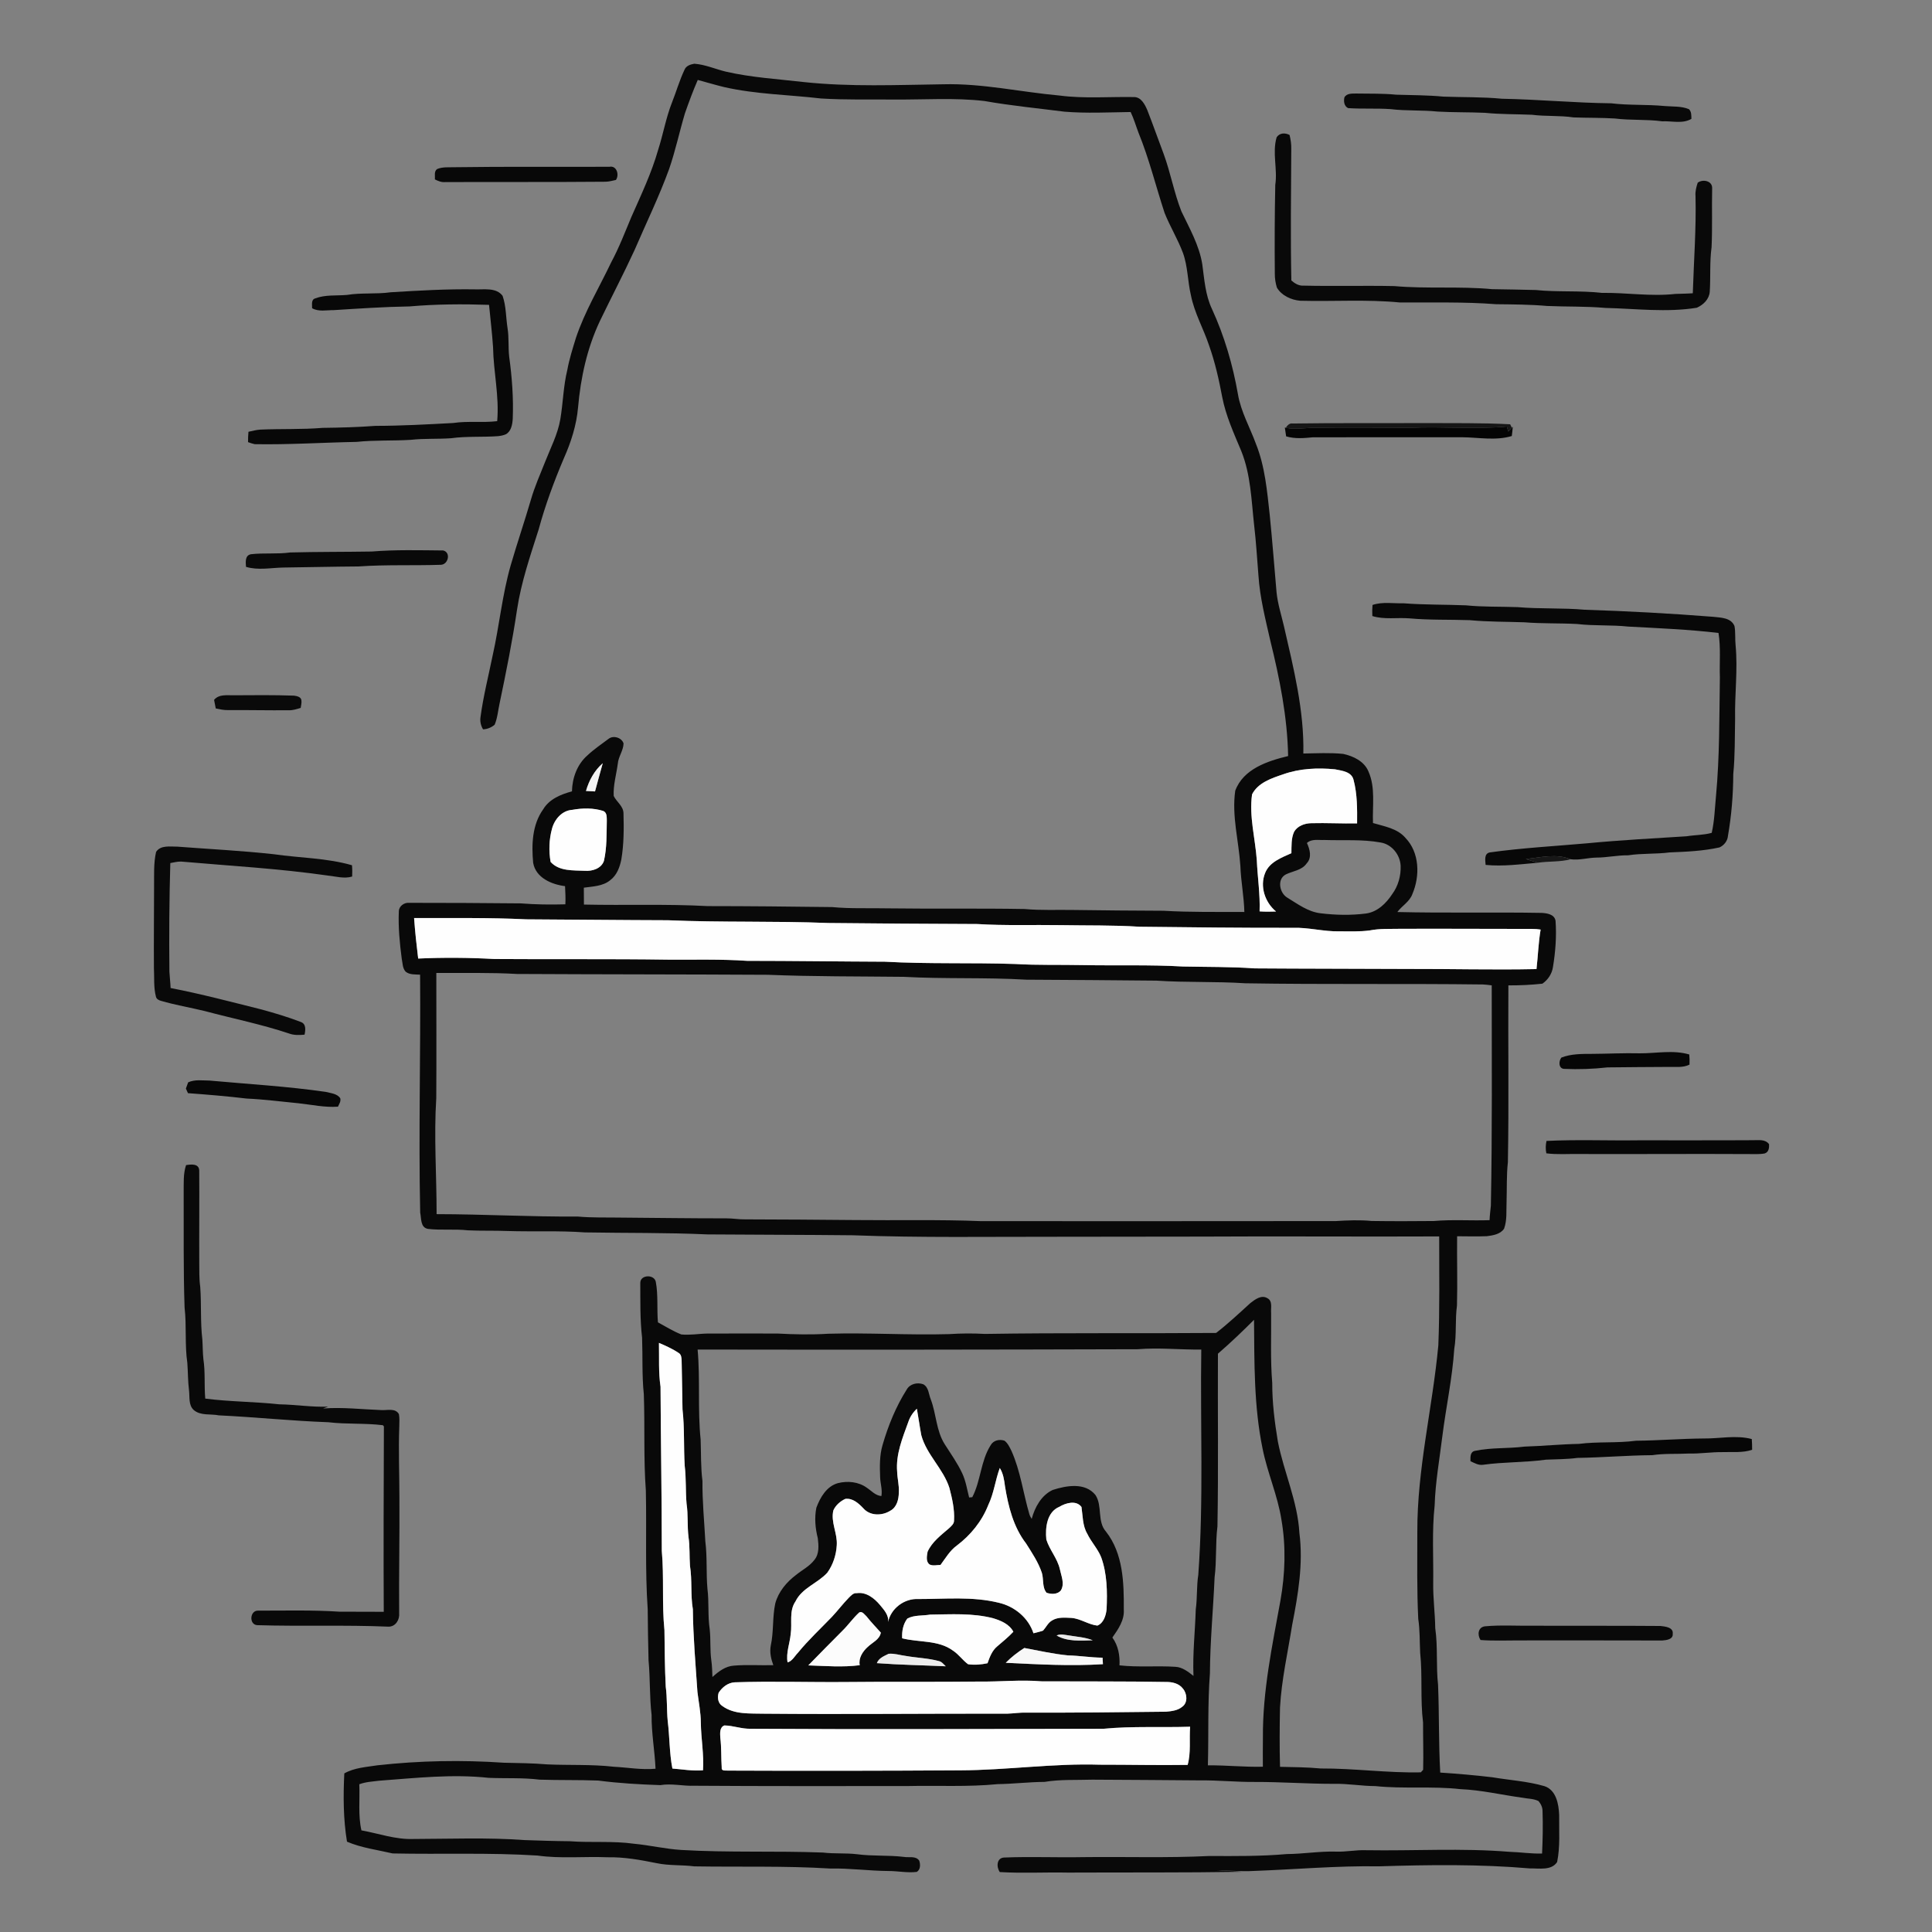 <svg xmlns="http://www.w3.org/2000/svg" width="1024pt" height="1024pt" viewBox="0 0 1024 1024" version="1.1">
<rect x="0" y="0" width="1024" height="1024" fill="#808080" stroke="none"/>
<g id="#ffffffff">
<path fill="#ffffff" opacity="0" d=" M 0.00 0.00 L 1024.00 0.00 L 1024.00 1024.00 L 0.00 1024.00 L 0.00 0.00 M 362.79 37.01 C 360.16 42.55 358.48 48.47 356.23 54.16 C 352.97 62.37 351.51 71.11 348.81 79.49 C 345.30 91.79 339.77 103.37 334.62 115.04 C 331.24 123.09 328.12 131.27 323.98 138.97 C 317.63 152.32 309.92 165.08 305.23 179.16 C 303.53 184.73 301.74 190.30 300.69 196.05 C 298.58 204.64 298.45 213.55 296.98 222.24 C 295.59 230.26 291.77 237.52 288.83 245.02 C 286.24 251.55 283.37 257.99 281.42 264.75 C 278.02 276.40 274.09 287.90 270.70 299.55 C 266.19 315.22 264.68 331.52 261.12 347.41 C 258.90 358.28 256.15 369.06 254.68 380.07 C 254.34 382.35 254.84 384.59 256.02 386.56 C 258.28 386.48 260.45 385.59 262.17 384.13 C 263.73 380.45 263.98 376.37 264.86 372.49 C 268.29 356.11 271.58 339.69 274.04 323.13 C 276.23 308.60 281.02 294.64 285.48 280.69 C 288.98 267.77 293.64 255.19 298.87 242.88 C 302.67 234.35 305.56 225.32 306.38 215.98 C 307.76 200.16 311.19 184.40 318.03 170.00 C 324.06 157.48 330.52 145.17 336.33 132.54 C 342.48 118.25 349.32 104.25 354.64 89.61 C 358.00 79.92 360.10 69.87 363.03 60.06 C 365.12 54.09 367.31 48.16 369.83 42.37 C 374.53 43.61 379.17 45.05 383.90 46.18 C 400.74 49.99 418.08 50.20 435.16 52.20 C 448.09 52.99 461.06 52.66 474.00 52.75 C 489.93 52.89 505.92 51.69 521.78 53.54 C 535.83 56.03 550.03 57.38 564.17 59.19 C 575.84 60.14 587.57 59.54 599.26 59.37 C 600.96 62.91 602.04 66.70 603.44 70.37 C 609.07 84.16 612.60 98.68 617.24 112.81 C 620.12 120.07 624.27 126.76 627.00 134.08 C 629.60 141.29 629.45 149.07 631.21 156.47 C 633.03 165.82 637.86 174.15 640.84 183.12 C 644.00 191.99 646.06 201.20 647.80 210.44 C 649.72 220.43 654.00 229.71 657.89 239.04 C 662.92 251.48 663.25 265.06 664.70 278.22 C 665.77 287.12 666.26 296.08 667.00 305.01 C 667.77 316.70 670.68 328.08 673.27 339.46 C 678.22 359.54 682.35 379.98 682.73 400.72 C 671.85 403.35 658.93 407.56 654.70 419.11 C 652.79 432.48 656.58 445.75 657.43 459.05 C 657.71 467.20 659.35 475.23 659.53 483.37 C 645.25 483.30 630.94 483.56 616.69 482.72 C 600.79 482.65 584.89 482.54 569.00 482.30 C 560.34 482.14 551.65 482.60 543.01 481.79 C 519.01 481.37 495.00 481.77 471.00 481.45 C 461.00 481.22 450.98 481.71 441.02 480.77 C 419.01 480.49 397.00 480.26 375.00 480.25 C 353.19 479.06 331.33 479.93 309.50 479.44 C 309.46 476.45 309.45 473.47 309.44 470.49 C 314.23 469.81 319.53 469.75 323.44 466.51 C 326.95 463.89 328.51 459.59 329.33 455.46 C 330.69 447.39 330.68 439.15 330.46 431.00 C 330.37 427.19 326.74 424.98 325.27 421.86 C 324.98 416.09 326.69 410.48 327.44 404.81 C 327.74 401.02 330.39 397.85 330.50 394.06 C 329.57 390.96 325.07 389.56 322.51 391.63 C 318.76 394.48 314.79 397.10 311.36 400.36 C 305.90 405.09 303.30 412.35 303.15 419.44 C 297.31 421.01 291.14 423.51 287.90 428.95 C 282.04 437.12 281.69 447.70 282.59 457.34 C 283.99 465.25 292.35 468.79 299.49 469.68 C 299.64 472.88 299.83 476.10 299.65 479.31 C 291.77 479.53 283.87 479.43 276.01 478.81 C 256.32 478.63 236.62 478.49 216.93 478.52 C 214.32 478.24 211.48 480.21 211.39 482.96 C 211.02 491.35 211.84 499.75 212.92 508.07 C 213.44 510.41 213.27 513.10 214.98 514.99 C 217.14 516.76 220.06 516.41 222.66 516.60 C 223.00 558.63 221.81 600.68 222.71 642.72 C 223.37 645.79 222.74 650.61 226.82 651.34 C 233.85 652.17 240.96 651.30 248.00 652.10 C 255.00 652.44 262.03 652.17 269.04 652.46 C 282.69 652.89 296.37 652.21 310.00 653.20 C 331.66 653.58 353.35 653.28 374.99 654.26 C 400.66 654.47 426.33 654.44 452.00 654.72 C 487.97 656.08 524.00 655.46 560.00 655.51 C 585.67 655.47 611.34 655.48 637.00 655.42 C 678.93 655.16 720.86 655.54 762.80 655.33 C 762.81 674.55 763.11 693.78 762.35 712.99 C 759.29 746.06 751.08 778.64 751.21 812.00 C 751.22 827.35 750.94 842.71 751.70 858.04 C 752.61 863.98 752.41 870.01 752.72 876.00 C 754.01 888.28 752.73 900.70 754.25 912.96 C 754.22 921.32 754.52 929.69 754.29 938.04 C 753.98 938.38 753.36 939.04 753.05 939.38 C 735.34 939.75 717.71 937.24 699.99 937.33 C 692.83 936.65 685.63 936.62 678.44 936.45 C 678.14 925.98 678.22 915.49 678.43 905.02 C 679.25 890.25 682.56 875.79 684.88 861.22 C 688.01 845.23 690.81 828.84 688.71 812.53 C 687.78 795.75 680.47 780.30 677.28 763.98 C 675.58 753.74 674.29 743.39 674.31 733.00 C 673.29 720.69 673.84 708.31 673.72 695.97 C 673.46 693.29 674.68 689.53 671.69 688.04 C 668.54 686.17 665.18 688.75 662.73 690.65 C 656.79 696.05 650.91 701.58 644.57 706.49 C 603.78 706.82 562.82 706.35 522.00 707.01 C 515.68 706.64 509.32 706.70 503.00 707.11 C 481.65 707.72 460.33 706.29 438.99 706.91 C 430.01 707.48 420.99 707.28 412.01 706.80 C 399.67 706.79 387.33 706.76 375.00 706.81 C 370.37 706.87 365.73 707.77 361.10 707.28 C 356.76 705.58 352.80 703.07 348.72 700.87 C 348.10 693.73 348.91 686.48 347.59 679.41 C 346.77 675.27 339.28 675.57 339.37 680.00 C 339.42 689.66 339.20 699.38 340.32 708.99 C 340.69 718.98 340.20 729.03 341.24 738.98 C 341.85 755.98 341.05 773.03 342.31 789.99 C 342.78 810.99 341.85 832.03 343.30 853.00 C 343.34 862.00 343.54 871.01 343.74 880.01 C 344.66 889.65 344.22 899.36 345.36 908.99 C 345.26 918.54 347.02 927.96 347.45 937.47 C 340.04 938.15 332.68 936.79 325.29 936.41 C 313.58 935.07 301.76 935.70 290.00 935.16 C 282.36 934.50 274.69 934.48 267.03 934.28 C 244.72 932.76 222.27 933.17 200.05 935.65 C 194.10 936.59 187.85 936.90 182.49 939.94 C 181.89 951.99 181.95 964.20 183.91 976.13 C 191.61 979.44 200.02 980.46 208.11 982.36 C 233.69 982.91 259.33 981.86 284.88 983.48 C 297.17 985.21 309.63 983.88 321.99 984.39 C 330.81 984.21 339.53 985.80 348.14 987.54 C 354.68 988.90 361.40 988.36 368.00 989.21 C 392.00 989.61 416.04 988.88 440.01 990.36 C 450.37 990.14 460.64 991.61 470.99 991.67 C 475.96 991.67 480.92 992.75 485.90 992.15 C 487.94 990.95 487.89 988.13 487.21 986.17 C 485.34 983.50 481.75 984.69 479.03 984.19 C 470.75 983.19 462.36 983.89 454.09 982.76 C 448.14 982.07 442.12 982.61 436.18 981.89 C 411.14 980.92 386.03 982.00 361.01 980.51 C 352.61 979.98 344.39 978.01 336.02 977.22 C 324.75 975.63 313.33 976.76 302.01 975.89 C 294.00 975.83 285.99 975.55 277.99 975.28 C 258.35 973.84 238.65 974.65 218.98 974.70 C 209.61 975.03 200.67 971.78 191.56 970.13 C 189.74 962.15 190.80 953.83 190.44 945.70 C 193.82 944.41 197.46 944.27 201.01 943.81 C 220.28 942.39 239.65 940.19 258.97 942.29 C 267.97 942.68 277.03 942.14 285.99 943.25 C 296.34 943.60 306.70 943.34 317.04 943.73 C 327.97 945.15 338.99 945.79 350.00 946.15 C 356.02 945.14 362.01 946.72 368.05 946.48 C 405.70 946.75 443.35 946.65 481.00 946.64 C 496.96 946.28 512.97 947.19 528.89 945.62 C 537.15 945.51 545.35 944.49 553.62 944.44 C 562.01 943.04 570.53 943.54 579.00 943.26 C 598.00 943.31 617.00 943.52 636.00 943.64 C 645.69 943.53 655.33 944.55 665.03 944.47 C 679.04 944.43 693.00 945.49 707.00 945.47 C 714.37 945.30 721.64 946.65 729.01 946.67 C 743.97 948.24 759.07 946.60 774.02 948.28 C 785.14 948.74 795.99 951.36 806.99 952.84 C 809.79 953.40 812.81 953.28 815.43 954.60 C 816.71 956.09 817.60 957.96 817.58 959.97 C 817.83 967.44 817.69 974.93 817.33 982.40 C 811.53 982.60 805.81 981.66 800.04 981.50 C 774.74 979.43 749.34 981.07 724.00 980.65 C 718.64 980.44 713.36 981.62 708.00 981.39 C 699.31 981.15 690.72 982.64 682.04 982.69 C 668.41 983.90 654.69 983.77 641.01 983.71 C 618.70 984.82 596.33 984.04 574.00 984.32 C 560.07 984.59 546.14 983.96 532.23 984.53 C 528.18 984.69 528.02 989.60 529.92 992.23 C 541.92 992.95 553.98 992.26 566.00 992.51 C 596.72 992.37 627.45 992.60 658.17 992.10 C 653.78 991.57 649.36 991.61 644.96 991.49 C 651.30 991.19 657.63 992.07 663.98 991.66 C 686.32 990.86 708.62 988.83 731.00 989.19 C 757.64 988.37 784.37 988.01 810.96 990.31 C 815.71 990.18 822.29 991.58 825.31 986.91 C 826.99 978.71 826.28 970.29 826.39 961.99 C 826.16 956.24 824.83 948.70 818.53 946.68 C 809.55 944.08 800.15 943.54 790.97 941.99 C 781.78 940.90 772.57 940.11 763.35 939.50 C 762.48 924.01 762.84 908.49 762.20 892.99 C 761.09 883.03 762.15 872.94 760.71 863.01 C 760.61 854.98 759.50 847.02 759.63 839.00 C 759.81 825.33 758.91 811.60 760.39 797.99 C 760.77 785.66 762.97 773.48 764.47 761.26 C 766.41 745.82 769.76 730.56 770.78 715.01 C 772.08 707.40 771.18 699.64 772.22 692.00 C 772.56 679.75 772.16 667.49 772.30 655.24 C 777.55 655.27 782.81 655.42 788.07 655.21 C 791.32 654.79 795.25 654.19 797.20 651.22 C 798.85 646.67 798.30 641.74 798.51 637.00 C 798.73 630.00 798.44 622.98 799.21 616.01 C 799.78 584.76 799.28 553.51 799.47 522.27 C 805.48 522.30 811.52 522.03 817.50 521.37 C 820.46 519.32 822.57 516.15 823.10 512.56 C 824.43 504.47 825.07 496.19 824.47 488.00 C 823.86 484.57 819.94 484.01 817.08 483.85 C 791.59 483.40 766.09 484.01 740.62 483.39 C 743.10 480.04 747.15 477.93 748.60 473.84 C 752.67 464.31 752.44 451.88 744.91 444.09 C 740.61 439.04 733.72 438.02 727.71 436.22 C 727.34 427.11 729.13 417.45 725.29 408.85 C 723.06 403.49 717.31 400.76 711.96 399.59 C 704.93 398.86 697.85 399.28 690.80 399.38 C 691.27 376.53 685.63 354.19 680.56 332.08 C 679.17 326.06 677.23 320.14 676.60 313.96 C 675.40 300.30 674.37 286.64 672.99 272.99 C 671.59 260.28 670.49 247.29 665.69 235.30 C 662.49 226.52 657.71 218.25 656.13 208.93 C 653.41 193.38 648.96 178.11 642.36 163.76 C 638.85 156.36 638.33 148.09 637.24 140.11 C 635.64 130.04 630.50 121.10 626.17 112.04 C 622.27 102.12 620.43 91.52 616.74 81.52 C 613.81 73.77 611.07 65.96 608.05 58.24 C 606.74 55.24 604.76 51.36 600.95 51.44 C 587.88 51.21 574.72 52.35 561.71 50.65 C 541.12 48.82 520.77 44.12 500.01 44.67 C 475.35 45.00 450.60 46.12 426.02 43.49 C 412.19 41.89 398.24 41.09 384.63 37.95 C 379.08 36.60 373.73 34.18 367.98 33.78 C 365.92 34.14 363.61 34.87 362.79 37.01 M 712.57 51.60 C 712.09 53.68 712.39 56.27 714.53 57.31 C 722.00 57.80 729.52 57.32 737.00 57.83 C 745.29 58.85 753.69 58.27 762.00 59.14 C 770.32 59.61 778.67 59.42 786.99 59.79 C 795.30 60.63 803.67 60.47 812.00 60.83 C 819.30 61.77 826.70 61.12 833.99 62.23 C 841.31 62.51 848.65 62.35 855.98 62.81 C 864.28 63.86 872.69 63.16 881.00 64.30 C 886.13 64.04 891.80 65.77 896.48 63.00 C 896.41 61.22 896.59 59.21 895.16 57.86 C 891.09 56.16 886.58 56.58 882.28 56.20 C 872.86 55.28 863.36 55.90 853.96 54.75 C 834.61 54.53 815.34 52.69 795.99 52.33 C 785.69 51.34 775.33 51.59 765.00 51.21 C 756.69 50.41 748.33 50.46 740.00 50.19 C 733.00 49.48 725.97 49.70 718.96 49.57 C 716.75 49.61 713.82 49.36 712.57 51.60 M 676.64 72.77 C 674.22 81.02 677.21 89.62 675.92 98.00 C 675.60 113.66 675.54 129.34 675.68 145.01 C 675.65 147.52 676.05 150.01 676.77 152.41 C 679.27 156.68 684.30 158.96 689.09 159.40 C 706.71 159.87 724.42 158.60 741.99 160.32 C 758.99 160.45 776.03 159.91 792.99 161.24 C 802.00 161.35 811.02 161.37 820.00 162.17 C 830.30 162.63 840.65 162.29 850.93 163.21 C 867.05 163.59 883.29 165.70 899.34 163.11 C 902.79 161.59 905.85 158.65 906.20 154.71 C 906.72 146.82 906.10 138.86 907.17 131.00 C 907.65 120.66 907.24 110.30 907.47 99.96 C 907.76 95.85 902.60 94.77 899.82 96.83 C 899.07 99.14 898.43 101.51 898.66 103.96 C 899.07 121.15 897.76 138.27 897.22 155.43 C 894.14 155.66 891.06 155.66 887.99 155.78 C 875.01 157.25 862.00 155.03 848.99 155.24 C 837.37 153.91 825.63 154.91 814.00 153.71 C 806.28 153.49 798.56 153.41 790.85 153.26 C 773.60 151.64 756.21 153.16 738.97 151.63 C 722.96 151.30 706.93 151.76 690.92 151.39 C 688.41 151.57 686.23 150.23 684.44 148.64 C 683.96 125.42 684.29 102.20 684.40 78.98 C 684.48 76.46 684.08 73.98 683.50 71.54 C 681.13 70.31 678.24 70.36 676.64 72.77 M 241.03 88.63 C 237.90 88.75 234.62 88.35 231.66 89.61 C 229.92 90.92 230.68 93.21 230.49 95.07 C 232.19 95.96 234.00 96.68 235.96 96.51 C 264.33 96.39 292.70 96.57 321.06 96.32 C 322.89 96.27 324.66 95.75 326.45 95.38 C 328.35 92.69 326.89 87.65 323.03 88.39 C 295.70 88.54 268.36 88.22 241.03 88.63 M 207.05 154.91 C 199.36 156.00 191.54 155.05 183.87 156.32 C 178.29 156.80 172.42 156.12 167.08 158.15 C 164.78 158.81 165.49 161.57 165.43 163.37 C 168.99 165.36 173.13 164.33 176.99 164.37 C 190.34 163.53 203.68 162.62 217.07 162.41 C 231.06 161.19 245.17 161.10 259.21 161.58 C 259.90 169.06 260.84 176.52 261.33 184.02 C 261.55 197.13 264.69 210.07 263.52 223.22 C 255.77 224.15 247.93 223.04 240.20 224.20 C 226.47 224.94 212.75 225.70 198.99 225.72 C 189.68 226.42 180.34 226.66 171.00 226.78 C 160.01 227.68 148.97 227.22 137.97 227.70 C 135.84 227.83 133.77 228.41 131.69 228.85 C 131.53 230.67 131.45 232.50 131.47 234.34 C 132.61 234.78 133.78 235.14 134.97 235.42 C 153.00 235.75 170.99 234.55 189.01 234.21 C 198.54 233.20 208.15 233.72 217.71 233.12 C 224.78 232.33 231.91 232.77 239.00 232.28 C 247.29 231.13 255.69 231.78 264.02 231.17 C 265.43 230.99 266.86 230.75 268.17 230.15 C 270.97 228.53 271.57 224.97 271.76 222.02 C 272.21 210.98 271.37 199.93 269.87 189.00 C 269.31 183.99 269.82 178.92 269.01 173.93 C 268.11 168.23 268.30 162.26 266.37 156.77 C 263.00 152.34 256.84 153.52 251.99 153.37 C 236.98 153.12 222.01 153.99 207.05 154.91 M 681.49 226.71 L 680.99 226.62 C 681.24 228.17 681.45 229.73 681.68 231.28 C 686.35 232.69 691.21 232.22 695.99 231.77 C 722.33 231.74 748.67 231.76 775.00 231.75 C 783.72 231.83 792.77 233.69 801.28 231.10 C 801.50 229.47 801.67 227.82 801.81 226.18 L 801.32 226.70 C 801.09 226.25 800.64 225.34 800.42 224.88 C 785.32 224.07 770.13 224.34 755.00 224.23 C 731.71 224.36 708.41 224.12 685.12 224.47 C 683.42 224.17 682.35 225.48 681.49 226.71 M 153.81 292.82 C 146.89 293.78 139.87 292.95 132.95 293.76 C 129.75 294.43 130.22 297.98 130.38 300.44 C 136.73 302.36 143.49 300.96 150.00 300.81 C 163.34 300.65 176.67 300.32 190.01 300.23 C 204.55 299.20 219.16 299.84 233.72 299.35 C 237.59 299.19 239.10 292.79 234.91 291.76 C 222.28 291.65 209.60 291.29 197.00 292.32 C 182.61 292.56 168.20 292.44 153.81 292.82 M 727.46 320.64 C 727.29 322.60 727.27 324.56 727.37 326.52 C 733.68 328.49 740.49 327.22 747.01 327.74 C 757.64 328.71 768.33 328.33 778.99 328.70 C 788.62 329.62 798.32 329.49 807.99 329.83 C 817.29 330.60 826.64 330.22 835.96 330.74 C 844.94 331.80 854.02 331.14 863.00 332.10 C 878.96 332.96 894.97 333.61 910.84 335.48 C 912.10 343.24 911.30 351.16 911.57 358.99 C 911.25 379.99 911.46 401.02 909.51 421.95 C 908.88 428.45 908.71 435.04 907.25 441.43 C 902.91 442.63 898.37 442.52 893.96 443.24 C 876.31 444.37 858.65 445.28 841.04 446.98 C 823.92 448.49 806.71 449.42 789.68 451.79 C 786.48 452.37 787.23 456.05 787.41 458.42 C 796.68 459.33 805.94 458.05 815.17 457.26 C 820.91 456.39 826.82 456.94 832.47 455.43 C 837.00 456.05 841.49 454.64 846.02 454.54 C 851.69 454.55 857.26 453.25 862.95 453.33 C 870.25 452.20 877.67 452.76 884.99 451.79 C 893.80 451.45 902.68 451.06 911.33 449.16 C 913.78 448.09 915.66 445.68 915.86 442.97 C 917.75 432.17 918.62 421.21 918.67 410.24 C 919.63 400.53 919.44 390.75 919.64 381.00 C 919.38 367.99 921.13 355.00 919.90 342.00 C 919.54 338.61 919.93 335.16 919.31 331.81 C 917.46 327.33 912.09 327.38 908.04 326.92 C 885.39 325.13 862.70 323.91 839.99 323.18 C 828.14 322.12 816.19 322.82 804.34 321.79 C 795.23 321.46 786.08 321.76 777.01 320.84 C 766.01 320.39 754.98 320.61 744.00 319.76 C 738.49 319.92 732.79 318.84 727.46 320.64 M 113.47 370.94 C 113.77 372.45 114.07 373.97 114.35 375.49 C 116.53 375.94 118.73 376.44 120.97 376.37 C 131.66 376.29 142.36 376.55 153.05 376.45 C 155.23 376.53 157.31 375.82 159.38 375.20 C 159.54 373.90 159.95 372.59 159.76 371.27 C 159.64 369.32 157.32 368.91 155.78 368.70 C 145.19 368.33 134.59 368.45 123.99 368.51 C 120.33 368.60 116.15 367.79 113.47 370.94 M 82.72 451.55 C 81.35 457.60 81.74 463.84 81.66 470.00 C 81.65 484.33 81.48 498.66 81.58 512.99 C 81.86 518.12 81.33 523.37 82.69 528.39 C 83.02 529.55 84.21 530.17 85.31 530.46 C 92.94 532.70 100.80 533.99 108.52 535.88 C 123.40 539.85 138.55 542.88 153.18 547.77 C 155.82 548.76 158.67 548.66 161.42 548.39 C 161.95 545.97 162.34 542.64 159.39 541.65 C 152.63 539.05 145.66 536.98 138.67 535.06 C 122.63 531.06 106.65 526.81 90.42 523.67 C 90.32 520.77 89.93 517.90 89.79 515.01 C 89.59 495.82 89.71 476.62 90.27 457.44 C 92.17 457.11 94.05 456.60 95.99 456.65 C 121.90 458.93 147.92 460.34 173.69 464.07 C 177.98 464.50 182.40 465.87 186.65 464.59 C 186.74 462.59 186.74 460.59 186.56 458.60 C 173.15 454.72 158.99 454.77 145.24 452.77 C 128.21 450.89 111.09 450.05 94.01 448.74 C 90.24 448.79 85.10 447.80 82.72 451.55 M 827.56 560.54 C 826.08 562.38 826.00 566.34 828.99 566.53 C 836.65 566.86 844.35 566.60 851.97 565.74 C 862.65 565.56 873.32 565.60 884.00 565.49 C 887.83 565.35 891.89 566.07 895.47 564.27 C 895.55 562.47 895.53 560.68 895.35 558.90 C 886.79 556.36 877.75 558.35 869.00 558.28 C 860.66 558.07 852.32 558.53 843.99 558.57 C 838.48 558.59 832.75 558.51 827.56 560.54 M 99.73 573.66 C 99.34 574.76 98.94 575.86 98.52 576.97 C 98.80 577.58 99.36 578.79 99.63 579.40 C 110.03 580.17 120.40 581.02 130.75 582.26 C 139.96 582.67 149.09 583.88 158.26 584.76 C 165.21 585.50 172.11 587.07 179.13 586.56 C 179.76 585.15 180.77 583.75 180.35 582.13 C 178.73 579.60 175.35 579.45 172.70 578.73 C 152.24 575.77 131.58 574.60 111.01 572.72 C 107.24 572.71 103.28 572.03 99.73 573.66 M 819.67 604.72 C 819.20 606.89 819.13 609.11 819.60 611.29 C 825.37 612.03 831.20 611.54 837.00 611.65 C 867.00 611.77 897.00 611.50 927.00 611.68 C 929.79 611.65 932.62 611.88 935.39 611.34 C 937.50 610.57 937.76 608.39 937.63 606.44 C 935.59 603.66 932.00 604.38 929.02 604.33 C 908.68 604.46 888.34 604.35 868.00 604.39 C 851.89 604.61 835.76 603.92 819.67 604.72 M 98.61 617.54 C 97.06 622.21 97.42 627.16 97.35 632.00 C 97.44 652.34 97.14 672.69 97.83 693.01 C 98.97 702.78 97.86 712.68 99.29 722.42 C 99.66 727.28 99.57 732.16 100.19 737.01 C 100.62 740.46 99.82 744.66 102.65 747.31 C 106.36 750.51 111.56 749.26 116.00 750.17 C 135.36 751.09 154.63 753.12 174.00 753.81 C 183.60 754.97 193.32 754.20 202.93 755.39 L 203.47 756.02 C 203.38 788.78 203.21 821.54 203.40 854.29 C 195.60 854.31 187.79 854.20 179.99 854.23 C 165.68 853.28 151.31 853.69 136.98 853.67 C 132.42 853.35 131.83 860.99 136.27 861.37 C 159.52 862.08 182.83 861.17 206.04 862.17 C 209.78 862.09 211.88 858.42 211.56 855.01 C 211.39 834.67 211.84 814.34 211.70 794.01 C 211.69 781.33 211.15 768.65 211.63 755.98 C 211.66 753.82 211.83 751.64 211.43 749.51 C 209.49 746.13 205.17 747.62 202.01 747.37 C 191.77 746.99 181.49 745.75 171.24 746.53 C 172.12 746.17 173.02 745.86 173.92 745.55 C 165.26 745.88 156.69 744.45 148.04 744.32 C 134.99 742.90 121.81 742.97 108.79 741.29 C 108.17 734.32 108.86 727.27 107.80 720.35 C 107.42 716.91 107.49 713.44 107.25 710.00 C 106.14 700.71 106.82 691.32 106.12 682.00 C 105.52 677.69 105.66 673.33 105.61 669.00 C 105.53 652.74 105.72 636.47 105.59 620.23 C 105.32 616.59 101.17 617.12 98.61 617.54 M 867.13 763.62 C 857.08 764.96 846.90 764.00 836.85 765.29 C 827.23 765.46 817.65 766.44 808.04 766.73 C 799.31 767.85 790.37 767.15 781.75 768.98 C 779.10 769.54 779.35 772.37 779.38 774.47 C 781.46 775.41 783.57 776.71 785.98 776.37 C 797.06 774.81 808.33 775.20 819.42 773.65 C 824.96 773.42 830.51 773.46 836.02 772.72 C 849.27 772.53 862.47 771.37 875.73 771.27 C 882.10 770.30 888.56 770.74 894.99 770.41 C 901.01 770.55 906.98 769.59 913.01 769.65 C 918.23 769.45 923.61 770.14 928.66 768.41 C 928.68 766.51 928.62 764.61 928.48 762.73 C 920.09 760.50 911.45 762.54 902.95 762.43 C 890.99 762.52 879.08 763.51 867.13 763.62 M 784.72 869.24 C 791.46 869.76 798.24 869.45 805.00 869.46 C 830.34 869.40 855.68 869.48 881.02 869.50 C 883.18 869.34 886.87 868.92 886.58 865.98 C 887.05 862.48 882.56 862.08 880.09 861.80 C 857.39 861.61 834.69 861.77 812.00 861.66 C 803.70 861.78 795.34 861.21 787.08 861.98 C 783.33 862.41 782.92 866.58 784.72 869.24 Z" />
<path fill="#ffffff" opacity="0" d=" M 692.69 446.81 C 695.22 444.46 698.87 445.37 702.00 445.21 C 711.91 445.56 721.94 444.75 731.76 446.54 C 737.68 447.47 742.13 453.08 742.37 458.96 C 742.55 464.25 741.06 469.64 737.89 473.92 C 734.69 478.81 730.04 483.36 724.00 484.18 C 716.05 485.20 707.93 485.03 699.98 484.06 C 693.28 483.32 687.84 479.14 682.27 475.76 C 678.18 473.32 676.70 466.03 681.48 463.48 C 685.21 461.63 689.97 461.35 692.55 457.63 C 695.46 454.57 694.27 450.19 692.69 446.81 Z" />
<path fill="#ffffff" opacity="0" d=" M 231.26 515.69 C 245.51 515.78 259.77 515.40 274.00 516.22 C 318.33 516.46 362.66 516.41 406.99 516.66 C 430.98 517.63 455.00 517.47 479.01 517.74 C 500.64 518.94 522.36 517.96 544.00 519.25 C 567.00 519.37 590.00 519.53 613.00 519.76 C 628.64 520.82 644.35 520.12 660.00 521.16 C 702.01 521.86 744.04 521.26 786.06 521.79 C 787.59 521.84 789.12 522.08 790.65 522.27 C 790.65 561.19 790.95 600.12 790.19 639.03 C 789.93 641.59 789.61 644.14 789.50 646.71 C 779.67 647.06 769.81 646.29 760.00 647.16 C 749.00 647.27 738.00 647.30 727.00 647.14 C 720.68 646.53 714.32 646.80 708.00 647.19 C 645.34 647.28 582.67 647.23 520.00 647.23 C 497.76 646.32 475.47 646.91 453.21 646.65 C 433.81 646.42 414.40 646.38 395.00 646.29 C 391.65 646.36 388.35 645.73 385.01 645.75 C 366.67 645.78 348.33 645.49 330.00 645.36 C 322.00 645.21 313.99 645.51 306.01 644.78 C 281.13 644.98 256.29 643.54 231.41 643.52 C 231.43 623.01 229.93 602.49 231.23 582.00 C 231.38 559.90 231.25 537.79 231.26 515.69 Z" />
<path fill="#ffffff" opacity="0" d=" M 645.53 717.49 C 652.14 711.75 658.48 705.73 664.66 699.53 C 664.86 722.30 664.56 745.28 669.17 767.69 C 671.70 780.54 677.21 792.61 679.20 805.58 C 681.65 819.70 681.16 834.25 678.66 848.33 C 674.29 872.35 669.17 896.47 669.37 921.01 C 669.32 926.13 669.30 931.26 669.34 936.40 C 659.61 936.65 649.93 935.56 640.20 935.67 C 640.65 919.44 640.04 903.16 641.28 886.97 C 641.38 869.95 643.03 853.01 643.76 836.03 C 644.91 827.06 644.16 817.98 645.27 809.01 C 645.82 778.50 645.37 747.99 645.53 717.49 Z" />
<path fill="#ffffff" opacity="0" d=" M 369.75 715.29 C 447.50 715.42 525.26 715.36 603.01 715.12 C 614.23 714.19 625.46 715.42 636.70 715.30 C 636.13 755.09 638.01 794.95 635.12 834.66 C 634.16 840.73 634.64 846.92 633.78 853.00 C 633.42 864.76 632.07 876.49 632.57 888.27 C 629.73 886.06 626.69 883.61 622.94 883.44 C 613.08 882.80 603.18 883.78 593.35 882.67 C 593.63 877.51 592.69 872.17 589.58 867.94 C 592.65 863.55 596.05 858.72 595.63 853.09 C 595.74 838.96 595.33 823.43 586.20 811.79 C 581.40 806.40 584.42 798.23 580.65 792.43 C 575.17 785.57 565.24 787.36 557.94 789.71 C 551.94 792.52 548.46 798.89 546.82 805.06 C 546.36 804.26 545.83 803.47 545.60 802.60 C 542.31 791.43 540.88 779.68 536.09 768.99 C 535.12 767.04 534.17 764.96 532.42 763.60 C 529.66 762.67 526.45 763.40 525.01 766.09 C 519.75 774.42 519.86 784.86 515.33 793.54 C 514.91 793.58 514.08 793.66 513.66 793.70 C 512.55 789.41 511.91 784.95 510.01 780.91 C 507.46 775.44 503.92 770.52 500.70 765.44 C 496.18 758.30 496.28 749.50 493.35 741.76 C 492.18 738.99 492.29 735.22 489.29 733.66 C 486.13 732.57 482.28 733.46 480.57 736.50 C 474.84 745.55 470.78 755.57 467.79 765.83 C 466.13 771.40 466.29 777.28 466.49 783.04 C 466.61 786.35 467.76 789.60 467.16 792.94 C 463.98 792.68 461.89 790.15 459.40 788.51 C 455.03 785.35 449.21 784.80 444.09 786.10 C 438.10 787.77 434.72 793.67 432.69 799.12 C 431.62 804.46 432.11 810.03 433.45 815.28 C 433.91 819.11 434.29 823.55 431.68 826.74 C 429.10 830.19 425.11 832.12 421.83 834.82 C 416.84 838.58 412.59 843.69 410.92 849.81 C 409.33 857.15 410.14 864.77 408.54 872.11 C 407.84 875.67 408.64 879.23 409.87 882.57 C 402.91 882.76 395.93 882.23 388.97 882.82 C 384.49 883.09 380.81 885.96 377.60 888.85 C 377.48 885.89 377.44 882.92 377.01 880.00 C 376.24 874.52 376.77 868.97 376.15 863.48 C 375.08 856.37 375.86 849.13 374.95 842.00 C 374.22 833.68 374.90 825.27 373.84 816.98 C 373.28 806.31 372.21 795.68 372.32 784.98 C 371.37 777.68 371.63 770.32 371.35 762.99 C 369.71 747.14 371.19 731.15 369.75 715.29 Z" />
</g>
<g id="#090909ff">
<path fill="#090909" opacity="1.00" d=" M 362.79 37.01 C 363.61 34.87 365.92 34.14 367.98 33.78 C 373.73 34.18 379.08 36.60 384.63 37.95 C 398.24 41.09 412.19 41.89 426.02 43.49 C 450.60 46.12 475.35 45.00 500.01 44.67 C 520.77 44.12 541.12 48.82 561.71 50.65 C 574.72 52.35 587.88 51.21 600.95 51.44 C 604.76 51.36 606.74 55.24 608.05 58.24 C 611.07 65.96 613.81 73.77 616.74 81.52 C 620.43 91.52 622.27 102.12 626.17 112.04 C 630.50 121.10 635.64 130.04 637.24 140.11 C 638.33 148.09 638.85 156.36 642.36 163.76 C 648.96 178.11 653.41 193.38 656.13 208.93 C 657.71 218.25 662.49 226.52 665.69 235.30 C 670.49 247.29 671.59 260.28 672.99 272.99 C 674.37 286.64 675.40 300.30 676.60 313.96 C 677.23 320.14 679.17 326.06 680.56 332.08 C 685.63 354.19 691.27 376.53 690.80 399.38 C 697.85 399.28 704.93 398.86 711.96 399.59 C 717.31 400.76 723.06 403.49 725.29 408.85 C 729.13 417.45 727.34 427.11 727.71 436.22 C 733.72 438.02 740.61 439.04 744.91 444.09 C 752.44 451.88 752.67 464.31 748.60 473.84 C 747.15 477.93 743.10 480.04 740.62 483.39 C 766.09 484.01 791.59 483.40 817.08 483.85 C 819.94 484.01 823.86 484.57 824.47 488.00 C 825.07 496.19 824.43 504.47 823.10 512.56 C 822.57 516.15 820.46 519.32 817.50 521.37 C 811.52 522.03 805.48 522.30 799.47 522.27 C 799.28 553.51 799.78 584.76 799.21 616.01 C 798.44 622.98 798.73 630.00 798.51 637.00 C 798.30 641.74 798.85 646.67 797.20 651.22 C 795.25 654.19 791.32 654.79 788.07 655.21 C 782.81 655.42 777.55 655.27 772.30 655.24 C 772.16 667.49 772.56 679.75 772.22 692.00 C 771.18 699.64 772.08 707.40 770.78 715.01 C 769.76 730.56 766.41 745.82 764.47 761.26 C 762.97 773.48 760.77 785.66 760.39 797.99 C 758.91 811.60 759.81 825.33 759.63 839.00 C 759.50 847.02 760.61 854.98 760.71 863.01 C 762.15 872.94 761.09 883.03 762.20 892.99 C 762.84 908.49 762.48 924.01 763.35 939.50 C 772.57 940.11 781.78 940.90 790.97 941.99 C 800.15 943.54 809.55 944.08 818.53 946.68 C 824.83 948.70 826.16 956.24 826.39 961.99 C 826.28 970.29 826.99 978.71 825.31 986.91 C 822.29 991.58 815.71 990.18 810.96 990.31 C 784.37 988.01 757.64 988.37 731.00 989.19 C 708.62 988.83 686.32 990.86 663.98 991.66 C 657.63 992.07 651.30 991.19 644.96 991.49 C 649.36 991.61 653.78 991.57 658.17 992.10 C 627.45 992.60 596.72 992.37 566.00 992.51 C 553.98 992.26 541.92 992.95 529.92 992.23 C 528.02 989.60 528.18 984.69 532.23 984.53 C 546.14 983.96 560.07 984.59 574.00 984.32 C 596.33 984.04 618.70 984.82 641.01 983.71 C 654.69 983.77 668.41 983.90 682.04 982.69 C 690.72 982.64 699.31 981.15 708.00 981.39 C 713.36 981.62 718.64 980.44 724.00 980.65 C 749.34 981.07 774.74 979.43 800.04 981.50 C 805.81 981.66 811.53 982.60 817.33 982.40 C 817.69 974.93 817.83 967.44 817.58 959.97 C 817.60 957.96 816.71 956.09 815.43 954.60 C 812.81 953.28 809.79 953.40 806.99 952.84 C 795.99 951.36 785.14 948.74 774.02 948.28 C 759.07 946.60 743.97 948.24 729.01 946.67 C 721.64 946.65 714.37 945.30 707.00 945.47 C 693.00 945.49 679.04 944.43 665.03 944.47 C 655.33 944.55 645.69 943.53 636.00 943.64 C 617.00 943.52 598.00 943.31 579.00 943.26 C 570.53 943.54 562.01 943.04 553.62 944.44 C 545.35 944.49 537.15 945.51 528.89 945.62 C 512.97 947.19 496.96 946.28 481.00 946.64 C 443.35 946.65 405.70 946.75 368.05 946.48 C 362.01 946.72 356.02 945.14 350.00 946.15 C 338.99 945.79 327.97 945.15 317.04 943.73 C 306.70 943.34 296.34 943.60 285.99 943.25 C 277.03 942.14 267.97 942.68 258.97 942.29 C 239.65 940.19 220.28 942.39 201.01 943.81 C 197.46 944.27 193.82 944.41 190.44 945.70 C 190.80 953.83 189.74 962.15 191.56 970.13 C 200.67 971.78 209.61 975.03 218.98 974.70 C 238.65 974.65 258.35 973.84 277.99 975.28 C 285.99 975.55 294.00 975.83 302.01 975.89 C 313.33 976.76 324.75 975.63 336.02 977.22 C 344.39 978.01 352.61 979.98 361.01 980.51 C 386.03 982.00 411.14 980.92 436.18 981.89 C 442.12 982.61 448.14 982.07 454.09 982.76 C 462.36 983.89 470.75 983.19 479.03 984.19 C 481.75 984.69 485.34 983.50 487.21 986.17 C 487.89 988.13 487.94 990.95 485.90 992.15 C 480.92 992.75 475.96 991.67 470.99 991.67 C 460.64 991.61 450.37 990.14 440.01 990.36 C 416.04 988.88 392.00 989.61 368.00 989.21 C 361.40 988.36 354.68 988.90 348.14 987.54 C 339.53 985.80 330.81 984.21 321.99 984.39 C 309.63 983.88 297.17 985.21 284.88 983.48 C 259.33 981.86 233.69 982.91 208.11 982.36 C 200.02 980.46 191.61 979.44 183.91 976.13 C 181.95 964.20 181.89 951.99 182.49 939.94 C 187.85 936.90 194.10 936.59 200.05 935.65 C 222.27 933.17 244.72 932.76 267.03 934.28 C 274.69 934.48 282.36 934.50 290.00 935.16 C 301.76 935.70 313.58 935.07 325.29 936.41 C 332.68 936.79 340.04 938.15 347.45 937.47 C 347.02 927.96 345.26 918.54 345.36 908.99 C 344.22 899.36 344.66 889.65 343.74 880.01 C 343.54 871.01 343.34 862.00 343.30 853.00 C 341.85 832.03 342.78 810.99 342.31 789.99 C 341.05 773.03 341.85 755.98 341.24 738.98 C 340.20 729.03 340.69 718.98 340.32 708.99 C 339.20 699.38 339.42 689.66 339.37 680.00 C 339.28 675.57 346.77 675.27 347.59 679.41 C 348.91 686.48 348.10 693.73 348.72 700.87 C 352.80 703.07 356.76 705.58 361.10 707.28 C 365.73 707.77 370.37 706.87 375.00 706.81 C 387.33 706.76 399.67 706.79 412.01 706.80 C 420.99 707.28 430.01 707.48 438.99 706.91 C 460.33 706.29 481.65 707.72 503.00 707.11 C 509.32 706.70 515.68 706.64 522.00 707.01 C 562.82 706.35 603.78 706.82 644.57 706.49 C 650.91 701.58 656.79 696.05 662.73 690.65 C 665.18 688.75 668.54 686.17 671.69 688.04 C 674.68 689.53 673.46 693.29 673.72 695.97 C 673.84 708.31 673.29 720.69 674.31 733.00 C 674.29 743.39 675.58 753.74 677.28 763.98 C 680.47 780.30 687.78 795.75 688.71 812.53 C 690.81 828.84 688.01 845.23 684.88 861.22 C 682.56 875.79 679.25 890.25 678.43 905.02 C 678.22 915.49 678.14 925.98 678.44 936.45 C 685.63 936.62 692.83 936.65 699.99 937.33 C 717.71 937.24 735.34 939.75 753.05 939.38 C 753.36 939.04 753.98 938.38 754.29 938.04 C 754.52 929.69 754.22 921.32 754.25 912.96 C 752.73 900.70 754.01 888.28 752.72 876.00 C 752.41 870.01 752.61 863.98 751.70 858.04 C 750.94 842.71 751.22 827.35 751.21 812.00 C 751.08 778.64 759.29 746.06 762.35 712.99 C 763.11 693.78 762.81 674.55 762.80 655.33 C 720.86 655.54 678.93 655.16 637.00 655.42 C 611.34 655.48 585.67 655.47 560.00 655.51 C 524.00 655.46 487.97 656.08 452.00 654.72 C 426.33 654.44 400.66 654.47 374.99 654.26 C 353.35 653.28 331.66 653.58 310.00 653.20 C 296.37 652.21 282.69 652.89 269.04 652.46 C 262.03 652.17 255.00 652.44 248.00 652.10 C 240.96 651.30 233.85 652.17 226.82 651.34 C 222.74 650.61 223.37 645.79 222.71 642.72 C 221.81 600.68 223.00 558.63 222.66 516.60 C 220.06 516.41 217.14 516.76 214.98 514.99 C 213.27 513.10 213.44 510.41 212.92 508.07 C 211.84 499.75 211.02 491.35 211.39 482.96 C 211.48 480.21 214.32 478.24 216.93 478.52 C 236.62 478.49 256.32 478.63 276.01 478.81 C 283.87 479.43 291.77 479.53 299.65 479.31 C 299.83 476.10 299.64 472.88 299.49 469.68 C 292.35 468.79 283.99 465.25 282.59 457.34 C 281.69 447.70 282.04 437.12 287.90 428.95 C 291.14 423.51 297.31 421.01 303.15 419.44 C 303.30 412.35 305.90 405.09 311.36 400.36 C 314.79 397.10 318.76 394.48 322.51 391.63 C 325.07 389.56 329.57 390.96 330.50 394.06 C 330.39 397.85 327.74 401.02 327.44 404.81 C 326.69 410.48 324.98 416.09 325.27 421.86 C 326.74 424.98 330.37 427.19 330.46 431.00 C 330.68 439.15 330.69 447.39 329.33 455.46 C 328.51 459.59 326.95 463.89 323.44 466.51 C 319.53 469.75 314.23 469.81 309.44 470.49 C 309.45 473.47 309.46 476.45 309.50 479.44 C 331.33 479.93 353.19 479.06 375.00 480.25 C 397.00 480.26 419.01 480.49 441.02 480.77 C 450.98 481.71 461.00 481.22 471.00 481.45 C 495.00 481.77 519.01 481.37 543.01 481.79 C 551.65 482.60 560.34 482.14 569.00 482.30 C 584.89 482.54 600.79 482.65 616.69 482.72 C 630.94 483.56 645.25 483.30 659.53 483.37 C 659.35 475.23 657.71 467.20 657.43 459.05 C 656.58 445.75 652.79 432.48 654.70 419.11 C 658.93 407.56 671.85 403.35 682.73 400.72 C 682.35 379.98 678.22 359.54 673.27 339.46 C 670.68 328.08 667.77 316.70 667.00 305.01 C 666.26 296.08 665.77 287.12 664.70 278.22 C 663.25 265.06 662.92 251.48 657.89 239.04 C 654.00 229.71 649.72 220.43 647.80 210.44 C 646.06 201.20 644.00 191.99 640.84 183.12 C 637.86 174.15 633.03 165.82 631.21 156.47 C 629.45 149.07 629.60 141.29 627.00 134.08 C 624.27 126.76 620.12 120.07 617.24 112.81 C 612.60 98.68 609.07 84.16 603.44 70.37 C 602.04 66.70 600.96 62.91 599.26 59.37 C 587.57 59.54 575.84 60.14 564.17 59.19 C 550.03 57.38 535.83 56.03 521.78 53.54 C 505.92 51.69 489.93 52.89 474.00 52.75 C 461.06 52.66 448.09 52.99 435.16 52.20 C 418.08 50.20 400.74 49.99 383.90 46.18 C 379.17 45.05 374.53 43.61 369.83 42.37 C 367.31 48.16 365.12 54.09 363.03 60.06 C 360.10 69.87 358.00 79.92 354.64 89.61 C 349.32 104.25 342.48 118.25 336.33 132.54 C 330.52 145.17 324.06 157.48 318.03 170.00 C 311.19 184.40 307.76 200.16 306.38 215.98 C 305.56 225.32 302.67 234.35 298.87 242.88 C 293.64 255.19 288.98 267.77 285.48 280.69 C 281.02 294.64 276.23 308.60 274.04 323.13 C 271.58 339.69 268.29 356.11 264.86 372.49 C 263.98 376.37 263.73 380.45 262.17 384.13 C 260.45 385.59 258.28 386.48 256.02 386.56 C 254.84 384.59 254.34 382.35 254.68 380.07 C 256.15 369.06 258.90 358.28 261.12 347.41 C 264.68 331.52 266.19 315.22 270.70 299.55 C 274.09 287.90 278.02 276.40 281.42 264.75 C 283.37 257.99 286.24 251.55 288.83 245.02 C 291.77 237.52 295.59 230.26 296.98 222.24 C 298.45 213.55 298.58 204.64 300.69 196.05 C 301.74 190.30 303.53 184.73 305.23 179.16 C 309.92 165.08 317.63 152.32 323.98 138.97 C 328.12 131.27 331.24 123.09 334.62 115.04 C 339.77 103.37 345.30 91.79 348.81 79.49 C 351.51 71.11 352.97 62.37 356.23 54.16 C 358.48 48.47 360.16 42.55 362.79 37.01 M 310.58 419.23 C 312.18 419.31 313.77 419.39 315.37 419.48 C 316.72 414.49 318.06 409.50 319.47 404.53 C 315.06 408.36 312.18 413.66 310.58 419.23 M 680.15 410.39 C 673.98 412.48 666.77 414.82 663.62 421.04 C 661.99 432.74 665.32 444.36 666.14 456.00 C 666.53 465.03 667.95 473.99 667.61 483.05 C 670.51 483.26 673.43 483.23 676.34 483.12 C 670.49 478.35 667.61 469.83 670.54 462.71 C 672.84 456.87 679.20 454.60 684.47 452.20 C 684.56 448.38 684.28 444.36 685.93 440.80 C 687.74 437.72 691.55 436.36 694.99 436.31 C 703.08 436.10 711.18 436.57 719.29 436.41 C 719.36 428.74 719.39 420.88 717.43 413.43 C 716.42 408.97 711.26 408.52 707.58 407.75 C 698.38 406.86 688.92 407.27 680.15 410.39 M 303.32 429.23 C 297.87 429.59 293.89 434.25 292.57 439.26 C 291.02 444.93 290.80 451.06 291.84 456.83 C 296.38 461.88 303.84 461.25 310.02 461.54 C 313.91 461.84 318.72 460.35 320.09 456.30 C 321.71 449.31 321.46 442.09 321.62 434.97 C 321.55 433.11 321.79 430.77 319.78 429.84 C 314.49 428.15 308.74 428.26 303.32 429.23 M 692.69 446.81 C 694.27 450.19 695.46 454.57 692.55 457.63 C 689.97 461.35 685.21 461.63 681.48 463.48 C 676.70 466.03 678.18 473.32 682.27 475.76 C 687.84 479.14 693.28 483.32 699.98 484.06 C 707.93 485.03 716.05 485.20 724.00 484.18 C 730.04 483.36 734.69 478.81 737.89 473.92 C 741.06 469.64 742.55 464.25 742.37 458.96 C 742.13 453.08 737.68 447.47 731.76 446.54 C 721.94 444.75 711.91 445.56 702.00 445.21 C 698.87 445.37 695.22 444.46 692.69 446.81 M 219.48 486.59 C 220.00 493.76 220.76 500.91 221.64 508.05 C 235.06 507.44 248.57 507.54 262.00 508.29 C 292.67 508.52 323.34 508.18 354.00 508.63 C 368.00 508.72 382.02 508.31 396.00 509.26 C 420.33 509.27 444.67 509.63 469.01 509.72 C 491.97 511.00 515.01 510.16 538.00 510.93 C 549.98 511.65 562.01 511.26 574.01 511.52 C 591.67 511.87 609.36 511.25 627.00 512.27 C 639.66 512.54 652.35 512.36 665.00 513.26 C 692.00 513.46 719.00 513.42 746.00 513.56 C 768.79 513.49 791.58 514.11 814.37 513.63 C 815.18 506.66 815.38 499.62 816.56 492.70 C 815.04 492.48 813.52 492.34 812.01 492.35 C 788.67 492.37 765.33 492.18 742.00 492.29 C 736.67 492.41 731.29 492.10 726.04 493.14 C 720.72 493.87 715.34 493.62 710.00 493.63 C 701.61 493.83 693.39 491.45 685.00 491.76 C 658.00 491.82 631.00 491.50 604.00 491.19 C 590.03 490.29 576.01 490.59 562.02 490.34 C 547.35 490.10 532.65 490.67 518.01 489.76 C 491.67 489.68 465.33 489.47 439.00 489.21 C 410.69 488.08 382.30 488.97 354.00 487.75 C 329.00 487.69 304.00 487.39 279.00 487.27 C 259.18 486.29 239.32 486.65 219.48 486.59 M 231.26 515.69 C 231.25 537.79 231.38 559.90 231.23 582.00 C 229.93 602.49 231.43 623.01 231.41 643.52 C 256.29 643.54 281.13 644.98 306.01 644.78 C 313.99 645.51 322.00 645.21 330.00 645.36 C 348.33 645.49 366.67 645.78 385.01 645.75 C 388.35 645.73 391.65 646.36 395.00 646.29 C 414.40 646.38 433.81 646.42 453.21 646.65 C 475.47 646.91 497.76 646.32 520.00 647.23 C 582.67 647.23 645.34 647.28 708.00 647.19 C 714.32 646.80 720.68 646.53 727.00 647.14 C 738.00 647.30 749.00 647.27 760.00 647.16 C 769.81 646.29 779.67 647.06 789.50 646.71 C 789.61 644.14 789.93 641.59 790.19 639.03 C 790.95 600.12 790.65 561.19 790.65 522.27 C 789.12 522.08 787.59 521.84 786.06 521.79 C 744.04 521.26 702.01 521.86 660.00 521.16 C 644.35 520.12 628.64 520.82 613.00 519.76 C 590.00 519.53 567.00 519.37 544.00 519.25 C 522.36 517.96 500.64 518.94 479.01 517.74 C 455.00 517.47 430.98 517.63 406.99 516.66 C 362.66 516.41 318.33 516.46 274.00 516.22 C 259.77 515.40 245.51 515.78 231.26 515.69 M 645.53 717.49 C 645.37 747.99 645.82 778.50 645.27 809.01 C 644.16 817.98 644.91 827.06 643.76 836.03 C 643.03 853.01 641.38 869.95 641.28 886.97 C 640.04 903.16 640.65 919.44 640.20 935.67 C 649.93 935.56 659.61 936.65 669.34 936.40 C 669.30 931.26 669.32 926.13 669.37 921.01 C 669.17 896.47 674.29 872.35 678.66 848.33 C 681.16 834.25 681.65 819.70 679.20 805.58 C 677.21 792.61 671.70 780.54 669.17 767.69 C 664.56 745.28 664.86 722.30 664.66 699.53 C 658.48 705.73 652.14 711.75 645.53 717.49 M 349.26 711.76 C 349.43 719.51 348.96 727.31 350.10 735.00 C 350.23 764.00 350.76 793.01 350.77 822.01 C 352.02 835.97 350.75 850.05 352.17 864.00 C 352.30 874.00 352.34 884.01 352.86 894.00 C 353.67 899.98 353.33 906.04 353.89 912.04 C 354.95 920.45 354.76 929.03 356.38 937.36 C 361.78 937.82 367.16 938.71 372.60 938.30 C 373.17 929.84 371.55 921.47 371.46 913.04 C 371.43 907.55 370.30 902.16 369.65 896.74 C 368.67 882.15 367.38 867.58 367.23 852.95 C 365.94 845.34 366.92 837.57 365.71 829.97 C 365.33 824.87 365.69 819.72 364.92 814.66 C 364.20 808.79 364.79 802.84 363.89 797.00 C 363.31 790.35 363.72 783.65 362.92 777.02 C 362.29 767.02 362.89 756.97 361.74 747.01 C 361.57 738.37 361.49 729.72 361.28 721.09 C 361.22 719.71 361.11 718.00 359.84 717.18 C 356.55 714.95 352.90 713.32 349.26 711.76 M 369.75 715.29 C 371.19 731.15 369.71 747.14 371.35 762.99 C 371.63 770.32 371.37 777.68 372.32 784.98 C 372.21 795.68 373.28 806.31 373.84 816.98 C 374.90 825.27 374.22 833.68 374.95 842.00 C 375.86 849.13 375.08 856.37 376.15 863.48 C 376.77 868.97 376.24 874.52 377.01 880.00 C 377.44 882.92 377.48 885.89 377.60 888.85 C 380.81 885.96 384.49 883.09 388.97 882.82 C 395.93 882.23 402.91 882.76 409.87 882.57 C 408.64 879.23 407.84 875.67 408.54 872.11 C 410.14 864.77 409.33 857.15 410.92 849.81 C 412.59 843.69 416.84 838.58 421.83 834.82 C 425.11 832.12 429.10 830.19 431.68 826.74 C 434.29 823.55 433.91 819.11 433.45 815.28 C 432.11 810.03 431.62 804.46 432.69 799.12 C 434.72 793.67 438.10 787.77 444.09 786.10 C 449.21 784.80 455.03 785.35 459.40 788.51 C 461.89 790.15 463.98 792.68 467.16 792.94 C 467.76 789.60 466.61 786.35 466.49 783.04 C 466.29 777.28 466.13 771.40 467.79 765.83 C 470.78 755.57 474.84 745.55 480.57 736.50 C 482.28 733.46 486.13 732.57 489.29 733.66 C 492.29 735.22 492.18 738.99 493.35 741.76 C 496.28 749.50 496.18 758.30 500.70 765.44 C 503.92 770.52 507.46 775.44 510.01 780.91 C 511.91 784.95 512.55 789.41 513.66 793.70 C 514.08 793.66 514.91 793.58 515.33 793.54 C 519.86 784.86 519.75 774.42 525.01 766.09 C 526.45 763.40 529.66 762.67 532.42 763.60 C 534.17 764.96 535.12 767.04 536.09 768.99 C 540.88 779.68 542.31 791.43 545.60 802.60 C 545.83 803.47 546.36 804.26 546.82 805.06 C 548.46 798.89 551.94 792.52 557.94 789.71 C 565.24 787.36 575.17 785.57 580.65 792.43 C 584.42 798.23 581.40 806.40 586.20 811.79 C 595.33 823.43 595.74 838.96 595.63 853.09 C 596.05 858.72 592.65 863.55 589.58 867.94 C 592.69 872.17 593.63 877.51 593.35 882.67 C 603.18 883.78 613.08 882.80 622.94 883.44 C 626.69 883.61 629.73 886.06 632.57 888.27 C 632.07 876.49 633.42 864.76 633.78 853.00 C 634.64 846.92 634.16 840.73 635.12 834.66 C 638.01 794.95 636.13 755.09 636.70 715.30 C 625.46 715.42 614.23 714.19 603.01 715.12 C 525.26 715.36 447.50 715.42 369.75 715.29 M 481.42 753.67 C 478.36 762.12 474.74 770.82 475.51 780.00 C 475.61 783.69 476.63 787.32 476.40 791.04 C 476.35 794.67 475.35 798.92 471.84 800.74 C 467.54 803.47 461.11 803.52 457.61 799.45 C 455.09 796.81 451.96 793.92 448.01 794.45 C 445.33 795.71 442.93 797.79 441.70 800.54 C 440.21 806.82 443.96 812.73 443.50 819.01 C 443.21 824.17 441.53 829.34 438.50 833.55 C 433.38 839.20 425.10 841.60 421.61 848.81 C 418.09 853.92 419.96 860.32 419.09 866.05 C 418.62 871.09 416.53 875.98 417.43 881.10 C 420.01 880.35 421.20 877.73 422.96 875.95 C 428.49 869.19 434.90 863.24 440.94 856.96 C 444.02 853.68 446.73 850.07 449.87 846.85 C 451.07 845.71 452.29 844.18 454.14 844.40 C 459.09 843.69 463.37 847.06 466.37 850.63 C 468.50 853.23 471.21 856.05 470.69 859.72 C 472.24 852.41 479.40 847.09 486.84 847.52 C 500.99 847.54 515.45 846.05 529.34 849.48 C 537.69 851.39 545.05 857.41 547.76 865.67 C 549.46 865.21 551.20 864.86 552.86 864.25 C 554.49 862.43 555.53 859.99 557.75 858.80 C 560.80 856.97 564.50 857.40 567.90 857.53 C 572.74 857.91 576.85 861.07 581.63 861.60 C 584.96 860.27 586.19 856.21 586.52 852.93 C 586.93 843.69 586.82 834.15 583.64 825.35 C 581.82 820.84 578.34 817.26 576.26 812.89 C 573.72 808.60 573.93 803.48 573.21 798.73 C 570.45 794.98 564.89 796.57 561.51 798.62 C 554.86 801.37 553.94 809.71 554.58 815.98 C 556.28 821.47 560.39 825.90 561.71 831.56 C 562.46 835.22 564.43 839.36 562.30 842.92 C 560.51 845.16 557.16 845.06 554.70 844.19 C 552.27 841.29 553.25 837.08 552.21 833.64 C 550.33 828.02 546.99 823.07 543.86 818.10 C 537.12 809.38 534.40 798.41 532.66 787.73 C 532.25 784.39 531.73 780.96 529.91 778.07 C 527.52 784.51 526.81 791.47 523.80 797.70 C 520.44 806.28 514.48 813.64 507.15 819.16 C 503.45 821.84 501.17 825.84 498.49 829.44 C 496.60 829.46 494.57 830.07 492.78 829.25 C 490.58 827.78 491.27 824.67 491.63 822.47 C 493.98 817.21 498.78 813.67 503.01 810.00 C 504.21 808.86 505.73 807.66 505.66 805.83 C 506.00 800.00 504.66 794.22 503.20 788.62 C 499.95 778.43 491.11 771.06 488.30 760.68 C 487.43 756.02 486.80 751.32 485.96 746.66 C 483.90 748.60 482.31 750.98 481.42 753.67 M 455.47 854.58 C 452.15 857.56 449.62 861.31 446.42 864.42 C 440.35 870.44 434.41 876.60 428.41 882.69 C 437.49 882.99 446.63 883.77 455.68 882.59 C 454.92 878.86 457.25 875.28 459.92 872.90 C 462.37 870.51 466.19 869.06 466.86 865.33 C 464.33 862.45 461.63 859.74 459.28 856.72 C 458.21 855.78 457.12 853.89 455.47 854.58 M 480.90 857.88 C 478.62 860.88 477.97 864.64 478.16 868.33 C 487.11 870.63 497.38 869.13 505.16 874.91 C 508.18 876.88 510.21 879.98 513.11 882.08 C 516.54 882.58 520.04 882.27 523.41 881.55 C 524.56 878.29 525.81 874.85 528.57 872.59 C 531.49 870.10 534.47 867.67 537.10 864.86 C 535.00 860.83 530.51 858.94 526.39 857.71 C 515.50 854.86 504.13 855.65 493.01 855.77 C 489.00 856.48 484.57 855.89 480.90 857.88 M 560.03 866.84 C 565.71 870.20 572.84 869.55 579.21 869.39 C 575.16 867.76 570.77 867.55 566.53 866.82 C 564.37 866.54 562.11 865.86 560.03 866.84 M 533.06 881.32 C 550.20 882.13 567.42 883.14 584.58 882.05 C 584.50 880.89 584.44 879.74 584.38 878.60 C 578.26 878.57 572.21 877.53 566.09 877.40 C 558.28 876.64 550.61 874.90 542.91 873.46 C 539.36 875.73 536.01 878.31 533.06 881.32 M 464.76 881.50 C 476.92 882.41 489.10 882.61 501.27 883.17 C 500.12 882.09 499.12 880.68 497.50 880.38 C 491.79 878.83 485.82 878.71 480.02 877.67 C 477.02 877.29 474.07 876.27 471.02 876.54 C 468.65 877.72 465.76 878.80 464.76 881.50 M 389.39 891.66 C 385.82 891.86 382.77 894.27 380.90 897.18 C 380.13 899.61 380.49 902.76 382.85 904.21 C 389.18 908.86 397.57 908.09 405.00 908.29 C 448.00 908.67 491.01 908.20 534.01 908.27 C 537.34 908.18 540.65 907.60 544.00 907.73 C 568.68 907.81 593.36 907.53 618.04 907.24 C 621.00 906.97 624.25 906.61 626.62 904.61 C 629.70 902.42 629.21 897.60 626.95 894.98 C 624.90 892.25 621.30 891.43 618.06 891.48 C 596.04 891.07 574.02 891.26 552.00 891.14 C 541.00 890.21 530.00 891.41 519.00 891.26 C 495.66 891.55 472.33 891.24 449.00 891.50 C 429.13 891.70 409.25 890.98 389.39 891.66 M 381.77 920.95 C 382.44 926.22 382.17 931.55 382.53 936.86 C 382.27 938.91 384.71 938.30 385.94 938.45 C 426.96 938.63 467.98 938.56 509.00 938.31 C 533.70 938.21 558.28 934.54 583.00 935.32 C 598.49 935.30 613.98 935.67 629.47 935.43 C 631.32 928.89 630.25 921.92 630.79 915.20 C 615.54 915.71 600.22 914.82 585.01 916.28 C 522.66 916.40 460.31 916.67 397.96 916.28 C 393.20 916.44 388.66 914.60 383.95 914.52 C 381.35 915.49 381.65 918.70 381.77 920.95 Z" />
<path fill="#090909" opacity="1.00" d=" M 712.57 51.60 C 713.82 49.36 716.75 49.61 718.96 49.57 C 725.97 49.70 733.00 49.48 740.00 50.19 C 748.33 50.46 756.69 50.41 765.00 51.21 C 775.33 51.59 785.69 51.34 795.99 52.33 C 815.34 52.69 834.61 54.53 853.96 54.75 C 863.36 55.90 872.86 55.28 882.28 56.20 C 886.58 56.58 891.09 56.16 895.16 57.86 C 896.59 59.21 896.41 61.22 896.48 63.00 C 891.80 65.77 886.13 64.04 881.00 64.30 C 872.69 63.16 864.28 63.86 855.98 62.81 C 848.65 62.35 841.31 62.51 833.99 62.23 C 826.70 61.12 819.30 61.77 812.00 60.83 C 803.67 60.47 795.30 60.63 786.99 59.79 C 778.67 59.42 770.32 59.61 762.00 59.14 C 753.69 58.27 745.29 58.85 737.00 57.83 C 729.52 57.32 722.00 57.80 714.53 57.31 C 712.39 56.27 712.09 53.68 712.57 51.60 Z" />
<path fill="#090909" opacity="1.00" d=" M 676.64 72.77 C 678.24 70.36 681.13 70.31 683.50 71.54 C 684.08 73.98 684.48 76.46 684.40 78.98 C 684.29 102.20 683.96 125.42 684.44 148.64 C 686.23 150.23 688.41 151.57 690.92 151.39 C 706.93 151.76 722.96 151.30 738.97 151.63 C 756.21 153.16 773.60 151.64 790.85 153.26 C 798.56 153.41 806.28 153.49 814.00 153.71 C 825.63 154.91 837.37 153.91 848.99 155.24 C 862.00 155.03 875.01 157.25 887.99 155.78 C 891.06 155.66 894.14 155.66 897.22 155.43 C 897.76 138.27 899.07 121.15 898.66 103.96 C 898.43 101.51 899.07 99.14 899.82 96.83 C 902.60 94.77 907.76 95.85 907.47 99.96 C 907.24 110.30 907.65 120.66 907.17 131.00 C 906.10 138.86 906.72 146.82 906.20 154.71 C 905.85 158.65 902.79 161.59 899.34 163.11 C 883.29 165.70 867.05 163.59 850.93 163.21 C 840.65 162.29 830.30 162.63 820.00 162.17 C 811.02 161.37 802.00 161.35 792.99 161.24 C 776.03 159.91 758.99 160.45 741.99 160.32 C 724.42 158.60 706.71 159.87 689.09 159.40 C 684.30 158.96 679.27 156.68 676.77 152.41 C 676.05 150.01 675.65 147.52 675.68 145.01 C 675.54 129.34 675.60 113.66 675.92 98.00 C 677.21 89.62 674.22 81.02 676.64 72.77 Z" />
<path fill="#090909" opacity="1.00" d=" M 153.81 292.82 C 168.20 292.44 182.61 292.56 197.00 292.32 C 209.60 291.29 222.28 291.65 234.91 291.76 C 239.10 292.79 237.59 299.19 233.72 299.35 C 219.16 299.84 204.55 299.20 190.01 300.23 C 176.67 300.32 163.34 300.65 150.00 300.81 C 143.49 300.96 136.73 302.36 130.38 300.44 C 130.22 297.98 129.75 294.43 132.95 293.76 C 139.87 292.95 146.89 293.78 153.81 292.82 Z" />
<path fill="#090909" opacity="1.00" d=" M 82.72 451.55 C 85.10 447.80 90.24 448.79 94.01 448.74 C 111.09 450.05 128.21 450.89 145.24 452.77 C 158.99 454.77 173.15 454.72 186.56 458.60 C 186.74 460.59 186.74 462.59 186.65 464.59 C 182.40 465.87 177.98 464.50 173.69 464.07 C 147.92 460.34 121.90 458.93 95.99 456.65 C 94.05 456.60 92.17 457.11 90.27 457.44 C 89.71 476.62 89.59 495.82 89.79 515.01 C 89.93 517.90 90.32 520.77 90.42 523.67 C 106.65 526.81 122.63 531.06 138.67 535.06 C 145.66 536.98 152.63 539.05 159.39 541.65 C 162.34 542.64 161.95 545.97 161.42 548.39 C 158.67 548.66 155.82 548.76 153.18 547.77 C 138.55 542.88 123.40 539.85 108.52 535.88 C 100.80 533.99 92.94 532.70 85.31 530.46 C 84.21 530.17 83.02 529.55 82.69 528.39 C 81.33 523.37 81.86 518.12 81.58 512.99 C 81.48 498.66 81.65 484.33 81.66 470.00 C 81.74 463.84 81.35 457.60 82.72 451.55 Z" />
<path fill="#090909" opacity="1.00" d=" M 98.61 617.54 C 101.17 617.12 105.32 616.59 105.59 620.23 C 105.72 636.47 105.53 652.74 105.61 669.00 C 105.66 673.33 105.52 677.69 106.12 682.00 C 106.82 691.32 106.14 700.71 107.25 710.00 C 107.49 713.44 107.42 716.91 107.80 720.35 C 108.86 727.27 108.17 734.32 108.79 741.29 C 121.81 742.97 134.99 742.90 148.04 744.32 C 156.69 744.45 165.26 745.88 173.92 745.55 C 173.02 745.86 172.12 746.17 171.24 746.53 C 181.49 745.75 191.77 746.99 202.01 747.37 C 205.17 747.62 209.49 746.13 211.43 749.51 C 211.83 751.64 211.66 753.82 211.63 755.98 C 211.15 768.65 211.69 781.33 211.70 794.01 C 211.84 814.34 211.39 834.67 211.56 855.01 C 211.88 858.42 209.78 862.09 206.04 862.17 C 182.83 861.17 159.52 862.08 136.27 861.37 C 131.83 860.99 132.42 853.35 136.98 853.67 C 151.31 853.69 165.68 853.28 179.99 854.23 C 187.79 854.20 195.60 854.31 203.40 854.29 C 203.21 821.54 203.38 788.78 203.47 756.02 L 202.93 755.39 C 193.32 754.20 183.60 754.97 174.00 753.81 C 154.63 753.12 135.36 751.09 116.00 750.17 C 111.56 749.26 106.36 750.51 102.65 747.31 C 99.82 744.66 100.62 740.46 100.19 737.01 C 99.57 732.16 99.66 727.28 99.29 722.42 C 97.86 712.68 98.97 702.78 97.83 693.01 C 97.14 672.69 97.44 652.34 97.35 632.00 C 97.42 627.16 97.06 622.21 98.61 617.54 Z" />
<path fill="#090909" opacity="1.00" d=" M 784.72 869.24 C 782.92 866.58 783.33 862.41 787.08 861.98 C 795.34 861.21 803.70 861.78 812.00 861.66 C 834.69 861.77 857.39 861.61 880.09 861.80 C 882.56 862.08 887.05 862.48 886.58 865.98 C 886.87 868.92 883.18 869.34 881.02 869.50 C 855.68 869.48 830.34 869.40 805.00 869.46 C 798.24 869.45 791.46 869.76 784.72 869.24 Z" />
</g>
<g id="#080808ff">
<path fill="#080808" opacity="1.00" d=" M 241.03 88.63 C 268.36 88.22 295.70 88.54 323.03 88.39 C 326.89 87.65 328.35 92.69 326.45 95.38 C 324.66 95.75 322.89 96.27 321.06 96.32 C 292.70 96.57 264.33 96.39 235.96 96.51 C 234.00 96.68 232.19 95.96 230.49 95.07 C 230.68 93.21 229.92 90.92 231.66 89.61 C 234.62 88.35 237.90 88.75 241.03 88.63 Z" />
<path fill="#080808" opacity="1.00" d=" M 207.05 154.91 C 222.01 153.99 236.98 153.12 251.99 153.37 C 256.84 153.52 263.00 152.34 266.37 156.77 C 268.30 162.26 268.11 168.23 269.01 173.93 C 269.82 178.92 269.31 183.99 269.87 189.00 C 271.37 199.93 272.21 210.98 271.76 222.02 C 271.57 224.97 270.97 228.53 268.17 230.15 C 266.86 230.75 265.43 230.99 264.02 231.17 C 255.69 231.78 247.29 231.13 239.00 232.28 C 231.91 232.77 224.78 232.33 217.71 233.12 C 208.15 233.72 198.54 233.20 189.01 234.21 C 170.99 234.55 153.00 235.75 134.97 235.42 C 133.78 235.14 132.61 234.78 131.47 234.34 C 131.45 232.50 131.53 230.67 131.69 228.85 C 133.77 228.41 135.84 227.83 137.97 227.70 C 148.97 227.22 160.01 227.68 171.00 226.78 C 180.34 226.66 189.68 226.42 198.99 225.72 C 212.75 225.70 226.47 224.94 240.20 224.20 C 247.93 223.04 255.77 224.15 263.52 223.22 C 264.69 210.07 261.55 197.13 261.33 184.02 C 260.84 176.52 259.90 169.06 259.21 161.58 C 245.17 161.10 231.06 161.19 217.07 162.41 C 203.68 162.62 190.34 163.53 176.99 164.37 C 173.13 164.33 168.99 165.36 165.43 163.37 C 165.49 161.57 164.78 158.81 167.08 158.15 C 172.42 156.12 178.29 156.80 183.87 156.32 C 191.54 155.05 199.36 156.00 207.05 154.91 Z" />
<path fill="#080808" opacity="1.00" d=" M 727.46 320.64 C 732.79 318.84 738.49 319.92 744.00 319.76 C 754.98 320.61 766.01 320.39 777.01 320.84 C 786.08 321.76 795.23 321.46 804.34 321.79 C 816.19 322.82 828.14 322.12 839.99 323.18 C 862.70 323.91 885.39 325.13 908.04 326.92 C 912.09 327.38 917.46 327.33 919.31 331.81 C 919.93 335.16 919.54 338.61 919.90 342.00 C 921.13 355.00 919.38 367.99 919.64 381.00 C 919.44 390.75 919.63 400.53 918.67 410.24 C 918.62 421.21 917.75 432.17 915.86 442.97 C 915.66 445.68 913.78 448.09 911.33 449.16 C 902.68 451.06 893.80 451.45 884.99 451.79 C 877.67 452.76 870.25 452.20 862.95 453.33 C 857.26 453.25 851.69 454.55 846.02 454.54 C 841.49 454.64 837.00 456.05 832.47 455.43 C 824.83 452.25 816.56 454.51 808.70 455.28 C 810.84 455.98 812.98 456.69 815.17 457.26 C 805.94 458.05 796.68 459.33 787.41 458.42 C 787.23 456.05 786.48 452.37 789.68 451.79 C 806.71 449.42 823.92 448.49 841.04 446.98 C 858.65 445.28 876.31 444.37 893.96 443.24 C 898.37 442.52 902.91 442.63 907.25 441.43 C 908.71 435.04 908.88 428.45 909.51 421.95 C 911.46 401.02 911.25 379.99 911.57 358.99 C 911.30 351.16 912.10 343.24 910.84 335.48 C 894.97 333.61 878.96 332.96 863.00 332.10 C 854.02 331.14 844.94 331.80 835.96 330.74 C 826.64 330.22 817.29 330.60 807.99 329.83 C 798.32 329.49 788.62 329.62 778.99 328.70 C 768.33 328.33 757.64 328.71 747.01 327.74 C 740.49 327.22 733.68 328.49 727.37 326.52 C 727.27 324.56 727.29 322.60 727.46 320.64 Z" />
</g>
<g id="#161616ff">
<path fill="#161616" opacity="1.00" d=" M 681.49 226.71 C 682.35 225.48 683.42 224.17 685.12 224.47 C 708.41 224.12 731.71 224.36 755.00 224.23 C 770.13 224.34 785.32 224.07 800.42 224.88 C 800.64 225.34 801.09 226.25 801.32 226.70 C 800.68 227.37 800.05 228.05 799.42 228.72 C 799.16 227.84 798.90 226.97 798.66 226.10 C 781.49 227.64 764.24 225.94 747.04 226.77 C 730.36 226.80 713.68 227.02 697.01 226.75 C 691.83 226.70 686.60 227.89 681.49 226.71 Z" />
</g>
<g id="#040404ff">
<path fill="#040404" opacity="1.00" d=" M 680.99 226.62 L 681.49 226.71 C 686.60 227.89 691.83 226.70 697.01 226.75 C 713.68 227.02 730.36 226.80 747.04 226.77 C 764.24 225.94 781.49 227.64 798.66 226.10 C 798.90 226.97 799.16 227.84 799.42 228.72 C 800.05 228.05 800.68 227.37 801.32 226.70 L 801.81 226.18 C 801.67 227.82 801.50 229.47 801.28 231.10 C 792.77 233.69 783.72 231.83 775.00 231.75 C 748.67 231.76 722.33 231.74 695.99 231.77 C 691.21 232.22 686.35 232.69 681.68 231.28 C 681.45 229.73 681.24 228.17 680.99 226.62 Z" />
</g>
<g id="#0a0a0aff">
<path fill="#0a0a0a" opacity="1.00" d=" M 113.47 370.94 C 116.15 367.79 120.33 368.60 123.99 368.51 C 134.59 368.45 145.19 368.33 155.78 368.70 C 157.32 368.91 159.64 369.32 159.76 371.27 C 159.95 372.59 159.54 373.90 159.38 375.20 C 157.31 375.82 155.23 376.53 153.05 376.45 C 142.36 376.55 131.66 376.29 120.97 376.37 C 118.73 376.44 116.53 375.94 114.35 375.49 C 114.07 373.97 113.77 372.45 113.47 370.94 Z" />
</g>
<g id="#f3f3f3ff">
<path fill="#f3f3f3" opacity="1.00" d=" M 310.58 419.23 C 312.18 413.66 315.06 408.36 319.47 404.53 C 318.06 409.50 316.72 414.49 315.37 419.48 C 313.77 419.39 312.18 419.31 310.58 419.23 Z" />
</g>
<g id="#fefefeff">
<path fill="#fefefe" opacity="1.00" d=" M 680.15 410.39 C 688.92 407.27 698.38 406.86 707.58 407.75 C 711.26 408.52 716.42 408.97 717.43 413.43 C 719.39 420.88 719.36 428.74 719.29 436.41 C 711.18 436.57 703.08 436.10 694.99 436.31 C 691.55 436.36 687.74 437.72 685.93 440.80 C 684.28 444.36 684.56 448.38 684.47 452.20 C 679.20 454.60 672.84 456.87 670.54 462.71 C 667.61 469.83 670.49 478.35 676.34 483.12 C 673.43 483.23 670.51 483.26 667.61 483.05 C 667.95 473.99 666.53 465.03 666.14 456.00 C 665.32 444.36 661.99 432.74 663.62 421.04 C 666.77 414.82 673.98 412.48 680.15 410.39 Z" />
<path fill="#fefefe" opacity="1.00" d=" M 303.32 429.23 C 308.74 428.26 314.49 428.15 319.78 429.84 C 321.79 430.77 321.55 433.11 321.62 434.97 C 321.46 442.09 321.71 449.31 320.09 456.30 C 318.72 460.35 313.91 461.84 310.02 461.54 C 303.84 461.25 296.38 461.88 291.84 456.83 C 290.80 451.06 291.02 444.93 292.57 439.26 C 293.89 434.25 297.87 429.59 303.32 429.23 Z" />
<path fill="#fefefe" opacity="1.00" d=" M 219.48 486.59 C 239.32 486.65 259.18 486.29 279.00 487.27 C 304.00 487.39 329.00 487.69 354.00 487.75 C 382.30 488.97 410.69 488.08 439.00 489.21 C 465.33 489.47 491.67 489.68 518.01 489.76 C 532.65 490.67 547.35 490.10 562.02 490.34 C 576.01 490.59 590.03 490.29 604.00 491.19 C 631.00 491.50 658.00 491.82 685.00 491.76 C 693.39 491.45 701.61 493.83 710.00 493.63 C 715.34 493.62 720.72 493.87 726.04 493.14 C 731.29 492.10 736.67 492.41 742.00 492.29 C 765.33 492.18 788.67 492.37 812.01 492.35 C 813.52 492.34 815.04 492.48 816.56 492.70 C 815.38 499.62 815.18 506.66 814.37 513.63 C 791.58 514.11 768.79 513.49 746.00 513.56 C 719.00 513.42 692.00 513.46 665.00 513.26 C 652.35 512.36 639.66 512.54 627.00 512.27 C 609.36 511.25 591.67 511.87 574.01 511.52 C 562.01 511.26 549.98 511.65 538.00 510.93 C 515.01 510.16 491.97 511.00 469.01 509.72 C 444.67 509.63 420.33 509.27 396.00 509.26 C 382.02 508.31 368.00 508.72 354.00 508.63 C 323.34 508.18 292.67 508.52 262.00 508.29 C 248.57 507.54 235.06 507.44 221.64 508.05 C 220.76 500.91 220.00 493.76 219.48 486.59 Z" />
<path fill="#fefefe" opacity="1.00" d=" M 349.26 711.76 C 352.90 713.32 356.55 714.95 359.84 717.18 C 361.11 718.00 361.22 719.71 361.28 721.09 C 361.49 729.72 361.57 738.37 361.74 747.01 C 362.89 756.97 362.29 767.02 362.92 777.02 C 363.72 783.65 363.31 790.35 363.89 797.00 C 364.79 802.84 364.20 808.79 364.92 814.66 C 365.69 819.72 365.33 824.87 365.71 829.97 C 366.92 837.57 365.94 845.34 367.23 852.95 C 367.38 867.58 368.67 882.15 369.65 896.74 C 370.30 902.16 371.43 907.55 371.46 913.04 C 371.55 921.47 373.17 929.84 372.60 938.30 C 367.16 938.71 361.78 937.82 356.38 937.36 C 354.76 929.03 354.95 920.45 353.89 912.04 C 353.33 906.04 353.67 899.98 352.86 894.00 C 352.34 884.01 352.30 874.00 352.17 864.00 C 350.75 850.05 352.02 835.97 350.77 822.01 C 350.76 793.01 350.23 764.00 350.10 735.00 C 348.96 727.31 349.43 719.51 349.26 711.76 Z" />
<path fill="#fefefe" opacity="1.00" d=" M 481.42 753.67 C 482.31 750.98 483.90 748.60 485.96 746.66 C 486.80 751.32 487.43 756.02 488.30 760.68 C 491.11 771.06 499.95 778.43 503.20 788.62 C 504.66 794.22 506.00 800.00 505.66 805.83 C 505.73 807.66 504.21 808.86 503.01 810.00 C 498.78 813.67 493.98 817.21 491.63 822.47 C 491.27 824.67 490.58 827.78 492.78 829.25 C 494.57 830.07 496.60 829.46 498.49 829.44 C 501.17 825.84 503.45 821.84 507.15 819.16 C 514.48 813.64 520.44 806.28 523.80 797.70 C 526.81 791.47 527.52 784.51 529.91 778.07 C 531.73 780.96 532.25 784.39 532.66 787.73 C 534.40 798.41 537.12 809.38 543.86 818.10 C 546.99 823.07 550.33 828.02 552.21 833.64 C 553.25 837.08 552.27 841.29 554.70 844.19 C 557.16 845.06 560.51 845.16 562.30 842.92 C 564.43 839.36 562.46 835.22 561.71 831.56 C 560.39 825.90 556.28 821.47 554.58 815.98 C 553.94 809.71 554.86 801.37 561.51 798.62 C 564.89 796.57 570.45 794.98 573.21 798.73 C 573.93 803.48 573.72 808.60 576.26 812.89 C 578.34 817.26 581.82 820.84 583.64 825.35 C 586.82 834.15 586.93 843.69 586.52 852.93 C 586.19 856.21 584.96 860.27 581.63 861.60 C 576.85 861.07 572.74 857.91 567.90 857.53 C 564.50 857.40 560.80 856.97 557.75 858.80 C 555.53 859.99 554.49 862.43 552.86 864.25 C 551.20 864.86 549.46 865.21 547.76 865.67 C 545.05 857.41 537.69 851.39 529.34 849.48 C 515.45 846.05 500.99 847.54 486.84 847.52 C 479.40 847.09 472.24 852.41 470.69 859.72 C 471.21 856.05 468.50 853.23 466.37 850.63 C 463.37 847.06 459.09 843.69 454.14 844.40 C 452.29 844.18 451.07 845.71 449.87 846.85 C 446.73 850.07 444.02 853.68 440.94 856.96 C 434.90 863.24 428.49 869.19 422.96 875.95 C 421.20 877.73 420.01 880.35 417.43 881.10 C 416.53 875.98 418.62 871.09 419.09 866.05 C 419.96 860.32 418.09 853.92 421.61 848.81 C 425.10 841.60 433.38 839.20 438.50 833.55 C 441.53 829.34 443.21 824.17 443.50 819.01 C 443.96 812.73 440.21 806.82 441.70 800.54 C 442.93 797.79 445.33 795.71 448.01 794.45 C 451.96 793.92 455.09 796.81 457.61 799.45 C 461.11 803.52 467.54 803.47 471.84 800.74 C 475.35 798.92 476.35 794.67 476.40 791.04 C 476.63 787.32 475.61 783.69 475.51 780.00 C 474.74 770.82 478.36 762.12 481.42 753.67 Z" />
<path fill="#fefefe" opacity="1.00" d=" M 480.90 857.88 C 484.57 855.89 489.00 856.48 493.01 855.77 C 504.13 855.65 515.50 854.86 526.39 857.71 C 530.51 858.94 535.00 860.83 537.10 864.86 C 534.47 867.67 531.49 870.10 528.57 872.59 C 525.81 874.85 524.56 878.29 523.41 881.55 C 520.04 882.27 516.54 882.58 513.11 882.08 C 510.21 879.98 508.18 876.88 505.16 874.91 C 497.38 869.13 487.11 870.63 478.16 868.33 C 477.97 864.64 478.62 860.88 480.90 857.88 Z" />
<path fill="#fefefe" opacity="1.00" d=" M 389.39 891.66 C 409.25 890.98 429.13 891.70 449.00 891.50 C 472.33 891.24 495.66 891.55 519.00 891.26 C 530.00 891.41 541.00 890.21 552.00 891.14 C 574.02 891.26 596.04 891.07 618.06 891.48 C 621.30 891.43 624.90 892.25 626.95 894.98 C 629.21 897.60 629.70 902.42 626.62 904.61 C 624.25 906.61 621.00 906.97 618.04 907.24 C 593.36 907.53 568.68 907.81 544.00 907.73 C 540.65 907.60 537.34 908.18 534.01 908.27 C 491.01 908.20 448.00 908.67 405.00 908.29 C 397.57 908.09 389.18 908.86 382.85 904.21 C 380.49 902.76 380.13 899.61 380.90 897.18 C 382.77 894.27 385.82 891.86 389.39 891.66 Z" />
<path fill="#fefefe" opacity="1.00" d=" M 381.77 920.95 C 381.65 918.70 381.35 915.49 383.95 914.52 C 388.66 914.60 393.20 916.44 397.96 916.28 C 460.31 916.67 522.66 916.40 585.01 916.28 C 600.22 914.82 615.54 915.71 630.79 915.20 C 630.25 921.92 631.32 928.89 629.47 935.43 C 613.98 935.67 598.49 935.30 583.00 935.32 C 558.28 934.54 533.70 938.21 509.00 938.31 C 467.98 938.56 426.96 938.63 385.94 938.45 C 384.71 938.30 382.27 938.91 382.53 936.86 C 382.17 931.55 382.44 926.22 381.77 920.95 Z" />
</g>
<g id="#171717ff">
<path fill="#171717" opacity="1.00" d=" M 808.70 455.28 C 816.56 454.51 824.83 452.25 832.47 455.43 C 826.82 456.94 820.91 456.39 815.17 457.26 C 812.98 456.69 810.84 455.98 808.70 455.28 Z" />
</g>
<g id="#060606ff">
<path fill="#060606" opacity="1.00" d=" M 827.56 560.54 C 832.75 558.51 838.48 558.59 843.99 558.57 C 852.32 558.53 860.66 558.07 869.00 558.28 C 877.75 558.35 886.79 556.36 895.35 558.90 C 895.53 560.68 895.55 562.47 895.47 564.27 C 891.89 566.07 887.83 565.35 884.00 565.49 C 873.32 565.60 862.65 565.56 851.97 565.74 C 844.35 566.60 836.65 566.86 828.99 566.53 C 826.00 566.34 826.08 562.38 827.56 560.54 Z" />
<path fill="#060606" opacity="1.00" d=" M 867.13 763.62 C 879.08 763.51 890.99 762.52 902.95 762.43 C 911.45 762.54 920.09 760.50 928.48 762.73 C 928.62 764.61 928.68 766.51 928.66 768.41 C 923.61 770.14 918.23 769.45 913.01 769.65 C 906.98 769.59 901.01 770.55 894.99 770.41 C 888.56 770.74 882.10 770.30 875.73 771.27 C 862.47 771.37 849.27 772.53 836.02 772.72 C 830.51 773.46 824.96 773.42 819.42 773.65 C 808.33 775.20 797.06 774.81 785.98 776.37 C 783.57 776.71 781.46 775.41 779.38 774.47 C 779.35 772.37 779.10 769.54 781.75 768.98 C 790.37 767.15 799.31 767.85 808.04 766.73 C 817.65 766.44 827.23 765.46 836.85 765.29 C 846.90 764.00 857.08 764.96 867.13 763.62 Z" />
</g>
<g id="#070707ff">
<path fill="#070707" opacity="1.00" d=" M 99.73 573.66 C 103.28 572.03 107.24 572.71 111.01 572.72 C 131.58 574.60 152.24 575.77 172.70 578.73 C 175.35 579.45 178.73 579.60 180.35 582.13 C 180.77 583.75 179.76 585.15 179.13 586.56 C 172.11 587.07 165.21 585.50 158.26 584.76 C 149.09 583.88 139.96 582.67 130.75 582.26 C 120.40 581.02 110.03 580.17 99.63 579.40 C 99.36 578.79 98.80 577.58 98.52 576.97 C 98.94 575.86 99.34 574.76 99.73 573.66 Z" />
<path fill="#070707" opacity="1.00" d=" M 819.67 604.72 C 835.76 603.92 851.89 604.61 868.00 604.39 C 888.34 604.35 908.68 604.46 929.02 604.33 C 932.00 604.38 935.59 603.66 937.63 606.44 C 937.76 608.39 937.50 610.57 935.39 611.34 C 932.62 611.88 929.79 611.65 927.00 611.68 C 897.00 611.50 867.00 611.77 837.00 611.65 C 831.20 611.54 825.37 612.03 819.60 611.29 C 819.13 609.11 819.20 606.89 819.67 604.72 Z" />
</g>
<g id="#fcfcfcff">
<path fill="#fcfcfc" opacity="1.00" d=" M 455.47 854.58 C 457.12 853.89 458.21 855.78 459.28 856.72 C 461.63 859.74 464.33 862.45 466.86 865.33 C 466.19 869.06 462.37 870.51 459.92 872.90 C 457.25 875.28 454.92 878.86 455.68 882.59 C 446.63 883.77 437.49 882.99 428.41 882.69 C 434.41 876.60 440.35 870.44 446.42 864.42 C 449.62 861.31 452.15 857.56 455.47 854.58 Z" />
</g>
<g id="#ebebebff">
<path fill="#ebebeb" opacity="1.00" d=" M 560.03 866.84 C 562.11 865.86 564.37 866.54 566.53 866.82 C 570.77 867.55 575.16 867.76 579.21 869.39 C 572.84 869.55 565.71 870.20 560.03 866.84 Z" />
</g>
<g id="#f8f8f8ff">
<path fill="#f8f8f8" opacity="1.00" d=" M 533.06 881.32 C 536.01 878.31 539.36 875.73 542.91 873.46 C 550.61 874.90 558.28 876.64 566.09 877.40 C 572.21 877.53 578.26 878.57 584.38 878.60 C 584.44 879.74 584.50 880.89 584.58 882.05 C 567.42 883.14 550.20 882.13 533.06 881.32 Z" />
</g>
<g id="#edededff">
<path fill="#ededed" opacity="1.00" d=" M 464.76 881.50 C 465.76 878.80 468.65 877.72 471.02 876.54 C 474.07 876.27 477.02 877.29 480.02 877.67 C 485.82 878.71 491.79 878.83 497.50 880.38 C 499.12 880.68 500.12 882.09 501.27 883.17 C 489.10 882.61 476.92 882.41 464.76 881.50 Z" />
</g>
</svg>
